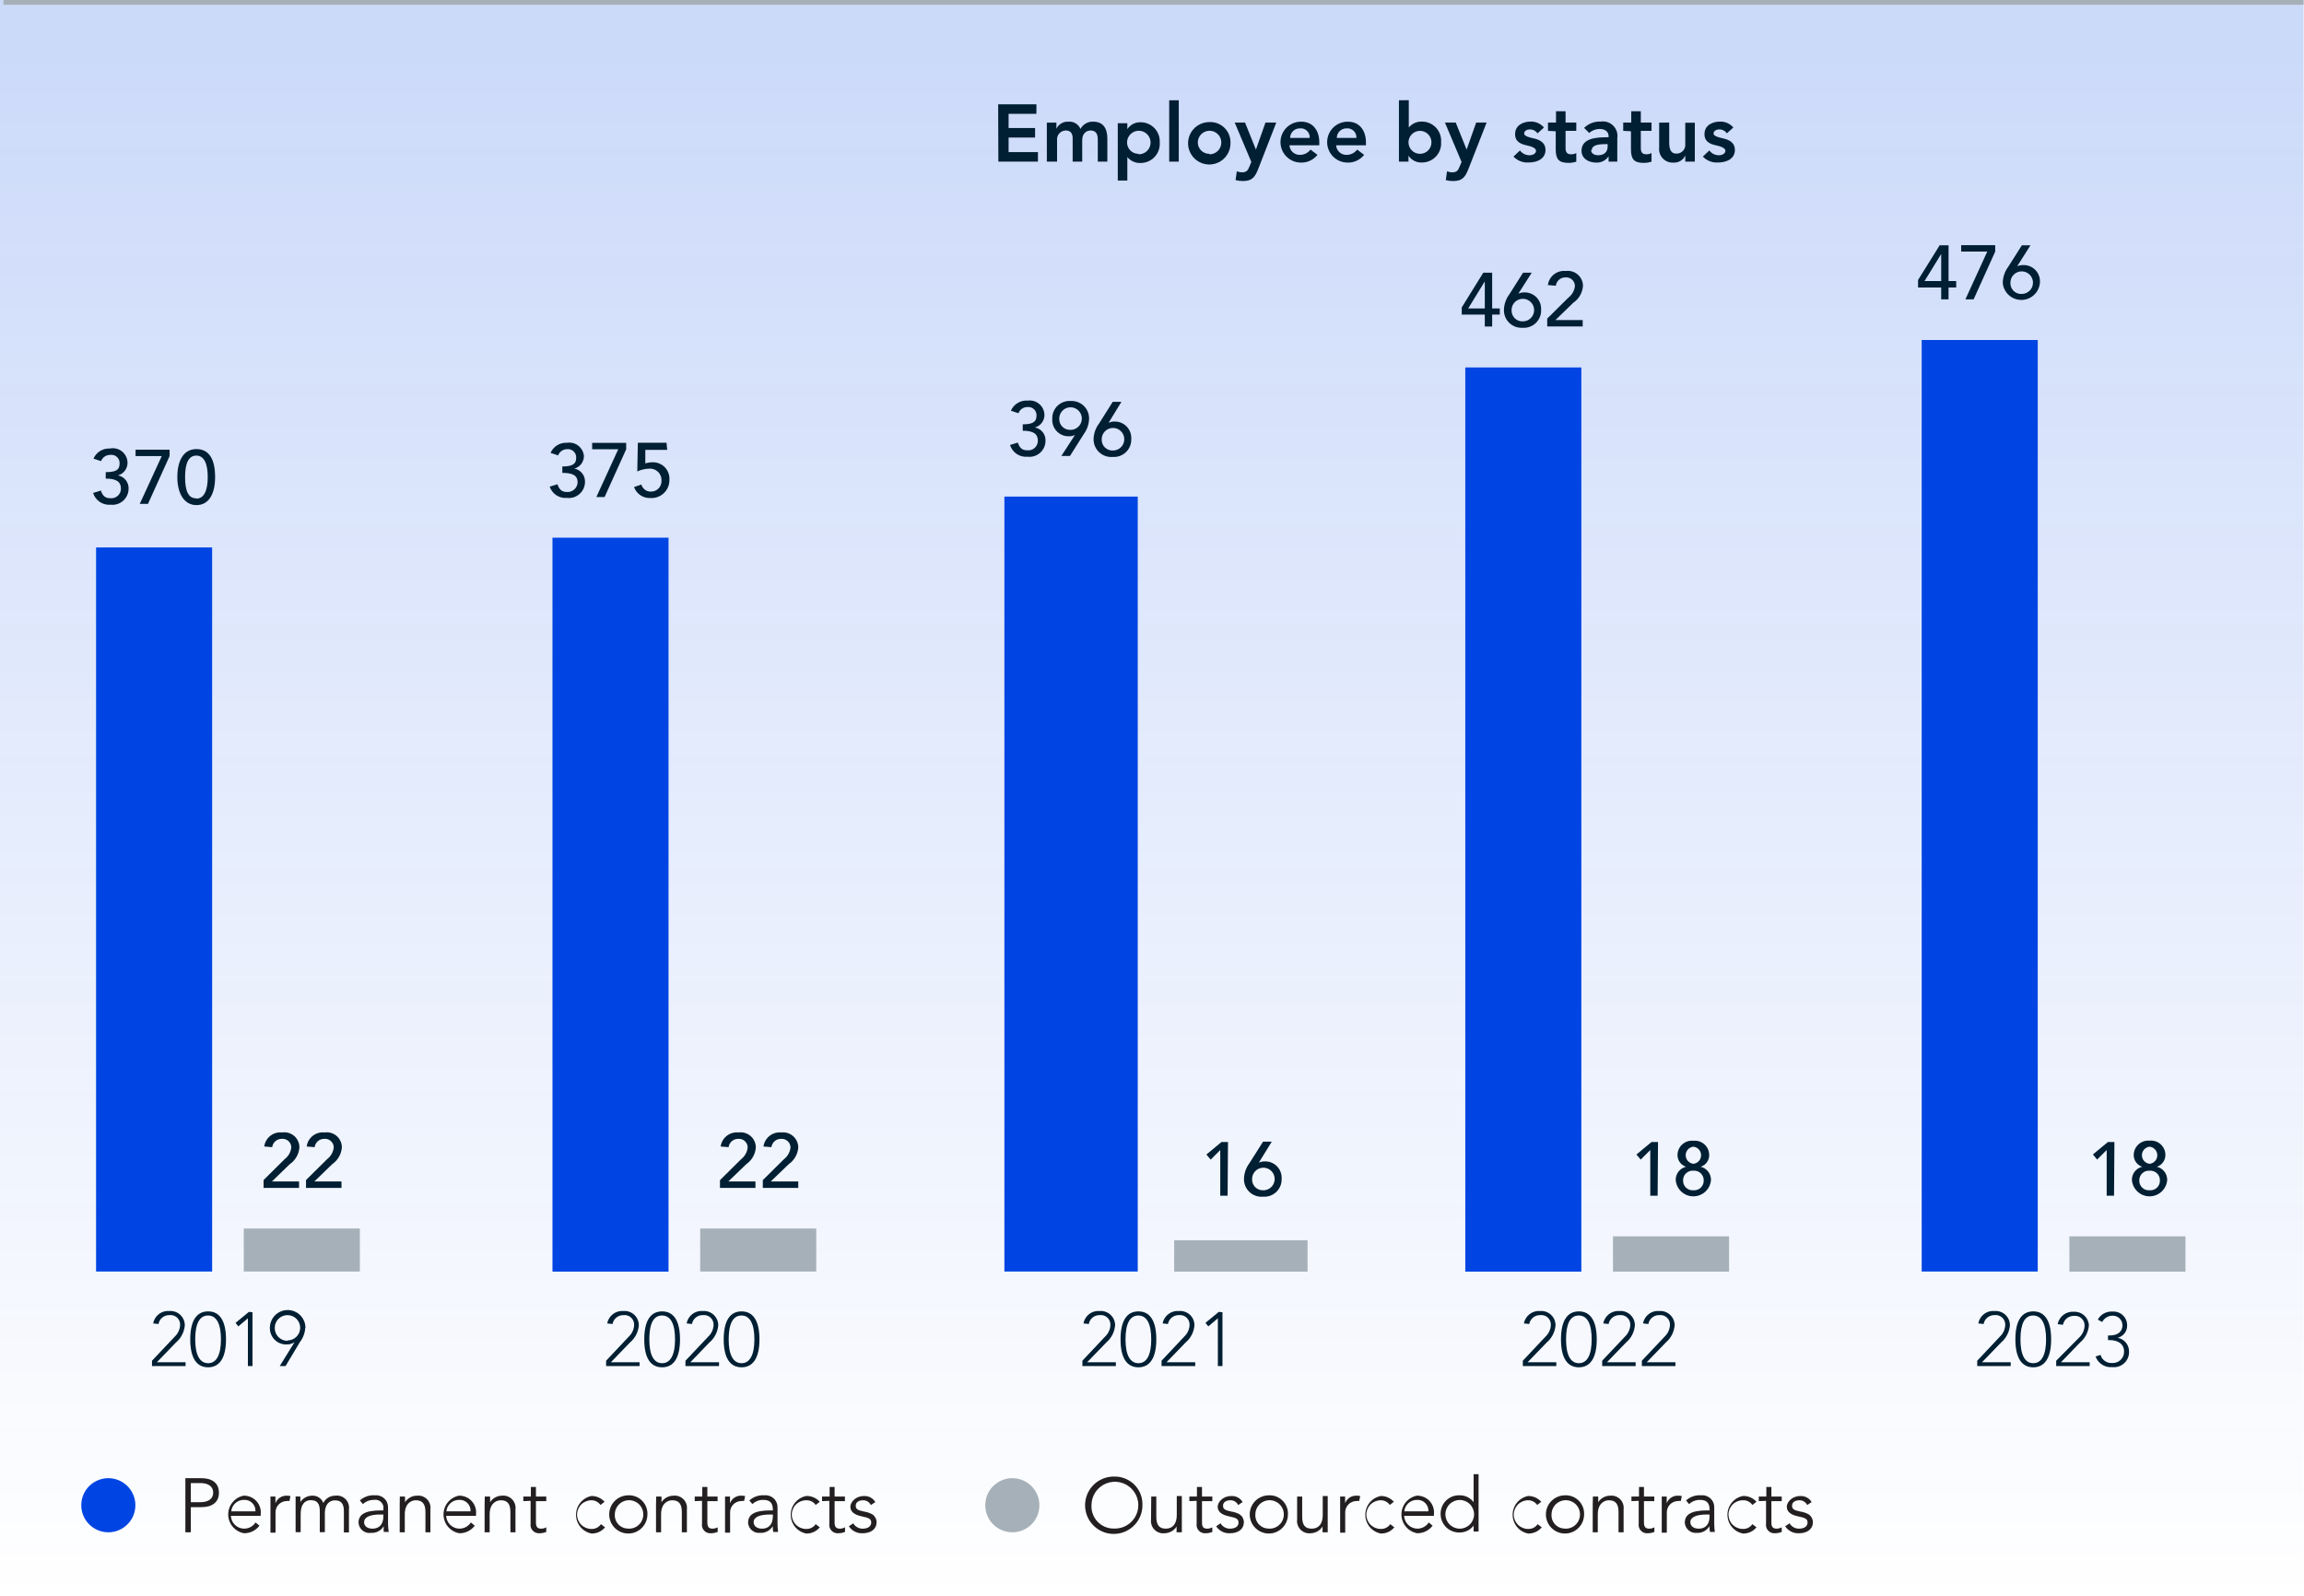 <svg width="241" height="167" viewBox="0 0 241 167" fill="none" xmlns="http://www.w3.org/2000/svg">
<g clip-path="url(#clip0_368_1548)">
<path opacity="0.2" d="M240.96 0H0V166.2H240.96V0Z" fill="url(#paint0_linear_368_1548)"/>
<path d="M19.331 138.64C19.303 138.986 19.207 139.323 19.05 139.632C18.892 139.941 18.674 140.215 18.41 140.44L16.41 142.51H19.41V142.91H15.9V142.35L18.28 139.83C18.61 139.518 18.81 139.093 18.841 138.64C18.851 138.492 18.828 138.344 18.774 138.206C18.72 138.068 18.635 137.944 18.527 137.842C18.419 137.741 18.289 137.665 18.148 137.619C18.007 137.574 17.858 137.561 17.71 137.58C17.442 137.574 17.18 137.664 16.973 137.835C16.765 138.006 16.626 138.245 16.581 138.51L16.02 138.45C16.091 138.059 16.306 137.708 16.623 137.468C16.939 137.227 17.334 137.114 17.73 137.15C17.935 137.137 18.14 137.165 18.333 137.234C18.526 137.302 18.703 137.41 18.853 137.549C19.003 137.689 19.122 137.858 19.205 138.045C19.287 138.233 19.33 138.435 19.331 138.64Z" fill="#001F33"/>
<path d="M23.64 140.12C23.64 142.02 22.991 143.04 21.77 143.04C20.55 143.04 19.9 142.04 19.9 140.12C19.9 138.2 20.541 137.19 21.77 137.19C23 137.19 23.64 138.21 23.64 140.12ZM21.77 142.61C22.651 142.61 23.111 141.72 23.111 140.12C23.111 138.52 22.66 137.62 21.761 137.62C20.86 137.62 20.42 138.5 20.42 140.12C20.42 141.74 20.89 142.61 21.77 142.61Z" fill="#001F33"/>
<path d="M26.41 137.28V142.91H25.93V137.91L24.93 138.76L24.64 138.39L26.04 137.24L26.41 137.28Z" fill="#001F33"/>
<path d="M31.93 138.91C31.898 139.452 31.703 139.971 31.37 140.4L29.87 142.91H29.26L30.81 140.41C30.563 140.577 30.268 140.661 29.97 140.65C29.74 140.655 29.511 140.614 29.298 140.529C29.084 140.443 28.89 140.315 28.727 140.152C28.565 139.99 28.437 139.796 28.351 139.582C28.266 139.369 28.224 139.14 28.23 138.91C28.23 138.416 28.426 137.943 28.775 137.595C29.124 137.246 29.597 137.05 30.09 137.05C30.583 137.05 31.056 137.246 31.405 137.595C31.754 137.943 31.95 138.416 31.95 138.91H31.93ZM30.07 140.23C30.421 140.23 30.758 140.091 31.007 139.844C31.256 139.597 31.397 139.261 31.4 138.91C31.4 138.735 31.366 138.562 31.299 138.401C31.232 138.239 31.134 138.093 31.011 137.969C30.887 137.846 30.74 137.748 30.579 137.681C30.418 137.614 30.245 137.58 30.07 137.58C29.895 137.58 29.722 137.614 29.561 137.681C29.4 137.748 29.253 137.846 29.13 137.969C29.006 138.093 28.908 138.239 28.841 138.401C28.774 138.562 28.74 138.735 28.74 138.91C28.736 139.087 28.767 139.263 28.832 139.428C28.898 139.593 28.995 139.743 29.119 139.87C29.243 139.996 29.391 140.097 29.554 140.166C29.717 140.234 29.893 140.27 30.07 140.27V140.23Z" fill="#001F33"/>
<path d="M66.821 138.64C66.795 138.986 66.701 139.324 66.543 139.633C66.385 139.942 66.166 140.216 65.9 140.44L63.9 142.51H66.9V142.91H63.4V142.35L65.77 139.83C66.103 139.52 66.304 139.093 66.331 138.64C66.341 138.493 66.318 138.345 66.264 138.208C66.21 138.071 66.127 137.947 66.02 137.846C65.913 137.745 65.785 137.668 65.645 137.622C65.505 137.576 65.357 137.562 65.21 137.58C64.941 137.575 64.679 137.666 64.471 137.836C64.262 138.006 64.12 138.245 64.071 138.51L63.511 138.45C63.586 138.059 63.803 137.709 64.121 137.469C64.439 137.229 64.834 137.115 65.231 137.15C65.434 137.136 65.639 137.164 65.832 137.233C66.024 137.302 66.2 137.409 66.349 137.549C66.499 137.689 66.617 137.858 66.698 138.045C66.779 138.233 66.821 138.435 66.821 138.64Z" fill="#001F33"/>
<path d="M71.13 140.12C71.13 142.02 70.49 143.04 69.26 143.04C68.03 143.04 67.39 142.04 67.39 140.12C67.39 138.2 68.03 137.19 69.26 137.19C70.49 137.19 71.13 138.21 71.13 140.12ZM69.26 142.61C70.15 142.61 70.61 141.72 70.61 140.12C70.61 138.52 70.16 137.62 69.25 137.62C68.34 137.62 67.92 138.5 67.92 140.12C67.92 141.74 68.38 142.61 69.26 142.61Z" fill="#001F33"/>
<path d="M75.13 138.64C75.103 138.986 75.007 139.323 74.849 139.632C74.692 139.941 74.474 140.215 74.21 140.44L72.21 142.51H75.21V142.91H71.7V142.35L74.08 139.83C74.413 139.52 74.613 139.094 74.64 138.64C74.65 138.492 74.628 138.344 74.573 138.206C74.519 138.068 74.435 137.944 74.327 137.842C74.219 137.741 74.089 137.665 73.948 137.619C73.807 137.574 73.657 137.561 73.51 137.58C73.242 137.574 72.98 137.664 72.772 137.835C72.565 138.006 72.426 138.245 72.38 138.51L71.82 138.45C71.891 138.059 72.106 137.708 72.423 137.468C72.739 137.227 73.134 137.114 73.53 137.15C73.735 137.137 73.94 137.165 74.133 137.234C74.326 137.302 74.503 137.41 74.653 137.549C74.802 137.689 74.922 137.858 75.004 138.045C75.087 138.233 75.129 138.435 75.13 138.64Z" fill="#001F33"/>
<path d="M79.44 140.12C79.44 142.02 78.79 143.04 77.57 143.04C76.35 143.04 75.7 142.04 75.7 140.12C75.7 138.2 76.34 137.19 77.57 137.19C78.8 137.19 79.44 138.21 79.44 140.12ZM77.57 142.61C78.45 142.61 78.91 141.72 78.91 140.12C78.91 138.52 78.46 137.62 77.56 137.62C76.66 137.62 76.22 138.5 76.22 140.12C76.22 141.74 76.69 142.61 77.57 142.61Z" fill="#001F33"/>
<path d="M116.64 138.64C116.612 138.986 116.517 139.323 116.359 139.632C116.201 139.941 115.984 140.215 115.72 140.44L113.72 142.51H116.72V142.91H113.22V142.35L115.59 139.83C115.922 139.52 116.123 139.094 116.15 138.64C116.16 138.492 116.137 138.344 116.083 138.206C116.029 138.068 115.944 137.944 115.836 137.842C115.728 137.741 115.599 137.664 115.458 137.619C115.316 137.574 115.167 137.561 115.02 137.58C114.751 137.574 114.489 137.664 114.282 137.835C114.074 138.006 113.935 138.245 113.89 138.51L113.33 138.45C113.401 138.057 113.617 137.705 113.936 137.464C114.254 137.223 114.652 137.111 115.05 137.15C115.254 137.136 115.458 137.165 115.651 137.234C115.843 137.302 116.02 137.41 116.169 137.55C116.318 137.689 116.437 137.858 116.518 138.046C116.599 138.234 116.64 138.436 116.64 138.64Z" fill="#001F33"/>
<path d="M120.95 140.12C120.95 142.02 120.3 143.04 119.08 143.04C117.86 143.04 117.21 142.04 117.21 140.12C117.21 138.2 117.85 137.19 119.08 137.19C120.31 137.19 120.95 138.21 120.95 140.12ZM119.08 142.61C119.97 142.61 120.42 141.72 120.42 140.12C120.42 138.52 119.97 137.62 119.07 137.62C118.17 137.62 117.73 138.5 117.73 140.12C117.73 141.74 118.2 142.61 119.08 142.61Z" fill="#001F33"/>
<path d="M124.94 138.64C124.915 138.986 124.82 139.324 124.662 139.633C124.504 139.942 124.286 140.216 124.02 140.44L122.02 142.51H125.02V142.91H121.5V142.35L123.87 139.83C124.203 139.52 124.403 139.093 124.43 138.64C124.44 138.493 124.417 138.345 124.364 138.208C124.31 138.071 124.227 137.947 124.12 137.846C124.013 137.745 123.885 137.668 123.745 137.622C123.605 137.576 123.456 137.562 123.31 137.58C123.04 137.573 122.777 137.663 122.568 137.834C122.359 138.004 122.218 138.244 122.17 138.51L121.61 138.45C121.685 138.059 121.903 137.709 122.22 137.469C122.538 137.229 122.933 137.115 123.33 137.15C123.536 137.133 123.742 137.159 123.937 137.227C124.132 137.294 124.311 137.401 124.462 137.541C124.613 137.681 124.734 137.851 124.816 138.04C124.898 138.229 124.941 138.433 124.94 138.64Z" fill="#001F33"/>
<path d="M127.87 137.28V142.91H127.39V137.91L126.39 138.76L126.09 138.39L127.49 137.24L127.87 137.28Z" fill="#001F33"/>
<path d="M162.71 138.64C162.682 138.986 162.587 139.323 162.429 139.632C162.271 139.941 162.054 140.215 161.79 140.44L159.79 142.51H162.79V142.91H159.29V142.35L161.66 139.83C161.992 139.52 162.193 139.094 162.22 138.64C162.23 138.492 162.207 138.344 162.153 138.206C162.099 138.068 162.015 137.944 161.906 137.842C161.798 137.741 161.669 137.665 161.528 137.619C161.387 137.574 161.237 137.561 161.09 137.58C160.822 137.576 160.561 137.667 160.354 137.838C160.147 138.008 160.007 138.246 159.96 138.51L159.4 138.45C159.473 138.058 159.69 137.708 160.008 137.467C160.326 137.227 160.723 137.114 161.12 137.15C161.324 137.137 161.528 137.165 161.721 137.234C161.913 137.302 162.09 137.41 162.239 137.55C162.388 137.689 162.507 137.858 162.588 138.046C162.669 138.234 162.71 138.436 162.71 138.64Z" fill="#001F33"/>
<path d="M167.02 140.12C167.02 142.02 166.37 143.04 165.15 143.04C163.93 143.04 163.28 142.04 163.28 140.12C163.28 138.2 163.92 137.19 165.15 137.19C166.38 137.19 167.02 138.21 167.02 140.12ZM165.15 142.61C166.04 142.61 166.49 141.72 166.49 140.12C166.49 138.52 166.05 137.62 165.14 137.62C164.23 137.62 163.81 138.5 163.81 140.12C163.81 141.74 164.27 142.61 165.15 142.61Z" fill="#001F33"/>
<path d="M171.01 138.64C170.984 138.986 170.89 139.324 170.732 139.633C170.574 139.942 170.356 140.216 170.09 140.44L168.09 142.51H171.09V142.91H167.59V142.35L169.97 139.83C170.299 139.517 170.499 139.092 170.53 138.64C170.54 138.492 170.517 138.343 170.463 138.205C170.409 138.067 170.324 137.943 170.216 137.841C170.108 137.74 169.979 137.664 169.837 137.619C169.696 137.573 169.547 137.56 169.4 137.58C169.13 137.575 168.868 137.666 168.66 137.836C168.451 138.006 168.309 138.245 168.26 138.51L167.7 138.45C167.775 138.059 167.992 137.709 168.31 137.469C168.628 137.229 169.023 137.115 169.42 137.15C169.624 137.136 169.828 137.164 170.021 137.233C170.213 137.302 170.389 137.409 170.539 137.549C170.688 137.689 170.806 137.858 170.887 138.045C170.969 138.233 171.01 138.435 171.01 138.64Z" fill="#001F33"/>
<path d="M175.17 138.64C175.143 138.986 175.047 139.323 174.889 139.632C174.732 139.941 174.514 140.215 174.25 140.44L172.25 142.51H175.25V142.91H171.74V142.35L174.12 139.83C174.45 139.518 174.649 139.093 174.68 138.64C174.69 138.492 174.667 138.344 174.613 138.206C174.559 138.068 174.475 137.944 174.367 137.842C174.259 137.741 174.129 137.664 173.988 137.619C173.847 137.574 173.697 137.561 173.55 137.58C173.282 137.574 173.02 137.664 172.812 137.835C172.605 138.006 172.466 138.245 172.42 138.51L171.86 138.45C171.931 138.057 172.148 137.705 172.466 137.464C172.785 137.223 173.183 137.111 173.58 137.15C173.784 137.138 173.988 137.167 174.18 137.237C174.372 137.306 174.547 137.413 174.696 137.553C174.845 137.692 174.964 137.861 175.045 138.048C175.127 138.235 175.169 138.436 175.17 138.64Z" fill="#001F33"/>
<path d="M210.24 138.64C210.213 138.986 210.117 139.323 209.959 139.632C209.802 139.941 209.584 140.215 209.32 140.44L207.32 142.51H210.32V142.91H206.82V142.35L209.19 139.83C209.523 139.52 209.723 139.094 209.75 138.64C209.76 138.492 209.738 138.344 209.683 138.206C209.629 138.068 209.545 137.944 209.437 137.842C209.329 137.741 209.199 137.664 209.058 137.619C208.917 137.574 208.767 137.561 208.62 137.58C208.352 137.574 208.09 137.664 207.882 137.835C207.675 138.006 207.536 138.245 207.49 138.51L206.93 138.45C207.001 138.057 207.217 137.705 207.536 137.464C207.855 137.223 208.253 137.111 208.65 137.15C208.854 137.136 209.059 137.165 209.251 137.234C209.444 137.302 209.62 137.41 209.769 137.55C209.918 137.689 210.037 137.858 210.118 138.046C210.199 138.234 210.241 138.436 210.24 138.64Z" fill="#001F33"/>
<path d="M214.551 140.12C214.551 142.02 213.9 143.04 212.68 143.04C211.46 143.04 210.811 142.04 210.811 140.12C210.811 138.2 211.45 137.19 212.68 137.19C213.91 137.19 214.551 138.21 214.551 140.12ZM212.68 142.61C213.57 142.61 214.021 141.72 214.021 140.12C214.021 138.52 213.57 137.62 212.67 137.62C211.77 137.62 211.341 138.5 211.341 140.12C211.341 141.74 211.8 142.61 212.68 142.61Z" fill="#001F33"/>
<path d="M218.5 138.64C218.475 138.986 218.38 139.324 218.222 139.633C218.064 139.942 217.846 140.216 217.58 140.44L215.58 142.51H218.58V142.91H215.08V142.35L217.5 139.91C217.826 139.596 218.023 139.171 218.05 138.72C218.06 138.573 218.037 138.425 217.984 138.288C217.93 138.151 217.847 138.027 217.74 137.926C217.633 137.825 217.504 137.748 217.365 137.702C217.225 137.656 217.076 137.642 216.93 137.66C216.661 137.655 216.399 137.746 216.19 137.916C215.981 138.086 215.84 138.325 215.79 138.59L215.23 138.53C215.305 138.139 215.523 137.789 215.84 137.549C216.158 137.309 216.553 137.195 216.95 137.23C217.342 137.213 217.724 137.352 218.015 137.616C218.305 137.88 218.479 138.248 218.5 138.64Z" fill="#001F33"/>
<path d="M222.5 138.64C222.513 138.941 222.419 139.237 222.237 139.476C222.054 139.715 221.794 139.883 221.5 139.95C221.84 140.01 222.147 140.188 222.367 140.454C222.587 140.72 222.705 141.055 222.7 141.4C222.707 141.626 222.666 141.851 222.579 142.06C222.491 142.268 222.36 142.455 222.194 142.609C222.028 142.763 221.832 142.879 221.617 142.95C221.402 143.021 221.175 143.045 220.95 143.02C220.577 143.056 220.202 142.966 219.885 142.765C219.568 142.564 219.327 142.263 219.2 141.91L219.72 141.74C219.791 141.997 219.948 142.222 220.165 142.376C220.381 142.531 220.644 142.607 220.91 142.59C221.077 142.603 221.244 142.581 221.402 142.524C221.559 142.467 221.702 142.378 221.823 142.261C221.943 142.145 222.036 142.005 222.098 141.849C222.16 141.694 222.188 141.527 222.18 141.36C222.18 140.65 221.61 140.19 220.62 140.19H220.5V139.71H220.67C221.55 139.71 222.01 139.29 222.01 138.64C222.01 138.505 221.983 138.37 221.93 138.246C221.876 138.121 221.798 138.008 221.7 137.915C221.602 137.821 221.486 137.749 221.358 137.702C221.231 137.654 221.096 137.634 220.96 137.64C220.739 137.642 220.521 137.704 220.333 137.82C220.144 137.937 219.991 138.103 219.89 138.3L219.43 138.05C219.578 137.779 219.801 137.555 220.073 137.407C220.344 137.258 220.652 137.19 220.96 137.21C221.157 137.195 221.355 137.221 221.541 137.286C221.728 137.351 221.899 137.454 222.043 137.588C222.188 137.722 222.303 137.885 222.382 138.066C222.46 138.248 222.501 138.443 222.5 138.64Z" fill="#001F33"/>
<path d="M104.41 10.91H108.41V11.91H105.5V13.39H108.27V14.39H105.5V15.91H108.57V16.91H104.43L104.41 10.91Z" fill="#001F33"/>
<path d="M109.5 16.91V12.83H110.5V13.47C110.611 13.236 110.789 13.041 111.012 12.909C111.235 12.777 111.492 12.715 111.75 12.73C112.015 12.705 112.281 12.765 112.51 12.902C112.738 13.039 112.917 13.245 113.02 13.49C113.147 13.248 113.34 13.047 113.578 12.913C113.816 12.778 114.087 12.714 114.36 12.73C115.36 12.73 115.83 13.39 115.83 14.51V16.91H114.83V14.58C114.83 13.97 114.59 13.65 114.08 13.65C113.57 13.65 113.2 14.04 113.2 14.65V16.91H112.2V14.46C112.2 14.05 112.04 13.65 111.51 13.65C111.38 13.647 111.252 13.671 111.132 13.721C111.013 13.771 110.905 13.845 110.816 13.94C110.727 14.034 110.66 14.146 110.617 14.269C110.575 14.391 110.559 14.521 110.57 14.65V16.91H109.5Z" fill="#001F33"/>
<path d="M121.31 14.91C121.329 15.184 121.292 15.459 121.2 15.718C121.108 15.977 120.964 16.215 120.776 16.416C120.588 16.616 120.361 16.776 120.109 16.886C119.857 16.995 119.585 17.051 119.31 17.05C119.046 17.063 118.782 17.014 118.541 16.907C118.299 16.799 118.086 16.636 117.92 16.43V18.89H116.92V12.89H117.92V13.51C118.072 13.277 118.282 13.088 118.529 12.962C118.776 12.836 119.053 12.776 119.33 12.79C119.601 12.792 119.869 12.85 120.118 12.959C120.366 13.068 120.59 13.226 120.775 13.425C120.96 13.623 121.103 13.857 121.195 14.112C121.287 14.368 121.326 14.639 121.31 14.91ZM119.09 16.14C119.335 16.146 119.575 16.079 119.781 15.947C119.987 15.816 120.15 15.626 120.248 15.402C120.345 15.178 120.374 14.93 120.33 14.689C120.286 14.448 120.171 14.226 120 14.051C119.83 13.876 119.61 13.756 119.371 13.706C119.132 13.656 118.883 13.679 118.656 13.771C118.43 13.863 118.236 14.021 118.1 14.224C117.963 14.427 117.89 14.665 117.89 14.91C117.89 15.067 117.921 15.222 117.982 15.366C118.042 15.511 118.131 15.642 118.243 15.752C118.354 15.861 118.487 15.948 118.632 16.006C118.778 16.064 118.933 16.093 119.09 16.09V16.14Z" fill="#001F33"/>
<path d="M123.3 16.91H122.3V10.49H123.3V16.91Z" fill="#001F33"/>
<path d="M128.71 14.911C128.726 15.353 128.61 15.789 128.376 16.165C128.142 16.54 127.801 16.837 127.397 17.018C126.993 17.198 126.544 17.253 126.108 17.177C125.672 17.101 125.269 16.896 124.951 16.589C124.632 16.282 124.413 15.886 124.32 15.454C124.228 15.021 124.267 14.571 124.432 14.16C124.598 13.75 124.882 13.399 125.249 13.151C125.615 12.903 126.048 12.771 126.49 12.771C126.779 12.755 127.068 12.8 127.338 12.901C127.609 13.002 127.857 13.158 128.065 13.358C128.273 13.559 128.438 13.8 128.549 14.068C128.66 14.334 128.715 14.621 128.71 14.911ZM126.49 16.14C126.735 16.146 126.975 16.079 127.181 15.948C127.388 15.816 127.55 15.627 127.648 15.402C127.745 15.178 127.774 14.93 127.73 14.689C127.686 14.449 127.571 14.227 127.4 14.052C127.23 13.877 127.011 13.757 126.771 13.707C126.532 13.657 126.283 13.679 126.056 13.771C125.83 13.864 125.636 14.021 125.5 14.224C125.363 14.427 125.29 14.666 125.29 14.911C125.291 15.068 125.324 15.223 125.385 15.367C125.447 15.512 125.537 15.643 125.649 15.753C125.762 15.862 125.895 15.949 126.041 16.007C126.187 16.065 126.343 16.093 126.5 16.09L126.49 16.14Z" fill="#001F33"/>
<path d="M130.23 12.82L131.371 15.65L132.371 12.82H133.5L131.64 17.6C131.31 18.44 131.041 18.94 130.021 18.94C129.757 18.942 129.495 18.909 129.24 18.84L129.371 17.92C129.533 17.986 129.705 18.024 129.88 18.03C130.42 18.03 130.52 17.83 130.71 17.38L130.89 16.94L129.15 12.82H130.23Z" fill="#001F33"/>
<path d="M138 14.91V15.2H134.879C134.895 15.477 135.019 15.738 135.225 15.925C135.431 16.112 135.702 16.21 135.979 16.2C136.193 16.2 136.404 16.15 136.595 16.055C136.786 15.96 136.952 15.821 137.08 15.65L137.81 16.2C137.604 16.459 137.34 16.668 137.04 16.808C136.74 16.949 136.411 17.018 136.08 17.009C135.799 17.009 135.52 16.954 135.26 16.847C135.001 16.739 134.765 16.581 134.566 16.383C134.368 16.184 134.21 15.948 134.102 15.688C133.995 15.429 133.939 15.151 133.939 14.87C133.939 14.589 133.995 14.31 134.102 14.051C134.21 13.791 134.368 13.555 134.566 13.356C134.765 13.158 135.001 13 135.26 12.893C135.52 12.785 135.799 12.73 136.08 12.73C137.38 12.72 138 13.7 138 14.91ZM137 14.43C137.009 14.291 136.988 14.153 136.938 14.024C136.888 13.894 136.811 13.778 136.71 13.682C136.61 13.587 136.49 13.514 136.358 13.471C136.227 13.427 136.087 13.413 135.949 13.43C135.684 13.43 135.43 13.535 135.242 13.722C135.055 13.91 134.949 14.164 134.949 14.43H137Z" fill="#001F33"/>
<path d="M142.88 14.91V15.2H139.76C139.776 15.477 139.9 15.738 140.105 15.925C140.311 16.112 140.582 16.21 140.86 16.2C141.074 16.2 141.284 16.15 141.475 16.055C141.666 15.96 141.832 15.821 141.96 15.65L142.69 16.2C142.484 16.459 142.221 16.668 141.921 16.808C141.62 16.949 141.292 17.018 140.96 17.009C140.679 17.009 140.401 16.954 140.141 16.847C139.882 16.739 139.646 16.581 139.447 16.383C139.248 16.184 139.091 15.948 138.983 15.688C138.876 15.429 138.82 15.151 138.82 14.87C138.82 14.589 138.876 14.31 138.983 14.051C139.091 13.791 139.248 13.555 139.447 13.356C139.646 13.158 139.882 13 140.141 12.893C140.401 12.785 140.679 12.73 140.96 12.73C142.25 12.72 142.88 13.7 142.88 14.91ZM141.88 14.43C141.89 14.291 141.869 14.153 141.819 14.024C141.769 13.894 141.691 13.778 141.591 13.682C141.49 13.587 141.37 13.514 141.239 13.471C141.107 13.427 140.968 13.413 140.83 13.43C140.565 13.43 140.311 13.535 140.123 13.722C139.936 13.91 139.83 14.164 139.83 14.43H141.88Z" fill="#001F33"/>
<path d="M147.36 10.48V13.341C147.527 13.138 147.738 12.976 147.977 12.868C148.217 12.761 148.478 12.71 148.74 12.72C149.015 12.72 149.287 12.776 149.539 12.885C149.791 12.994 150.018 13.154 150.206 13.355C150.394 13.556 150.538 13.793 150.63 14.052C150.722 14.311 150.759 14.586 150.74 14.861C150.759 15.135 150.722 15.41 150.63 15.669C150.538 15.928 150.394 16.165 150.206 16.366C150.018 16.567 149.791 16.727 149.539 16.836C149.287 16.945 149.015 17.001 148.74 17C148.463 17.015 148.188 16.957 147.941 16.833C147.693 16.708 147.483 16.521 147.33 16.291V16.91H146.33V10.491L147.36 10.48ZM148.53 16.09C148.691 16.092 148.85 16.061 148.998 15.999C149.146 15.938 149.28 15.846 149.392 15.732C149.504 15.617 149.592 15.48 149.65 15.331C149.708 15.181 149.735 15.021 149.73 14.861C149.724 14.624 149.649 14.396 149.513 14.202C149.378 14.009 149.188 13.86 148.969 13.773C148.749 13.687 148.509 13.668 148.278 13.717C148.047 13.767 147.836 13.883 147.671 14.053C147.507 14.221 147.395 14.435 147.351 14.667C147.307 14.899 147.333 15.139 147.425 15.356C147.516 15.574 147.67 15.76 147.866 15.89C148.063 16.021 148.294 16.09 148.53 16.09Z" fill="#001F33"/>
<path d="M152.27 12.82L153.41 15.65L154.41 12.82H155.5L153.63 17.6C153.3 18.44 153.03 18.94 152.01 18.94C151.746 18.942 151.484 18.909 151.23 18.84L151.36 17.92C151.522 17.986 151.695 18.024 151.87 18.03C152.41 18.03 152.51 17.83 152.7 17.38L152.88 16.94L151.14 12.82H152.27Z" fill="#001F33"/>
<path d="M161.5 13.34L160.821 13.95C160.733 13.819 160.614 13.713 160.474 13.641C160.334 13.569 160.178 13.535 160.021 13.54C159.691 13.54 159.43 13.71 159.43 13.97C159.43 14.23 159.89 14.36 160.43 14.48C160.97 14.6 161.66 14.86 161.66 15.7C161.66 16.54 160.9 17 159.89 17C159.598 17.019 159.305 16.974 159.031 16.866C158.758 16.759 158.512 16.593 158.311 16.38L158.99 15.74C159.105 15.897 159.256 16.025 159.43 16.112C159.604 16.199 159.796 16.243 159.99 16.24C160.36 16.24 160.67 16.05 160.67 15.77C160.67 15.49 160.18 15.31 159.67 15.2C159.16 15.09 158.48 14.87 158.48 14.04C158.48 13.04 159.411 12.72 160.111 12.72C160.374 12.713 160.635 12.765 160.876 12.872C161.117 12.98 161.33 13.14 161.5 13.34Z" fill="#001F33"/>
<path d="M161.92 13.69V12.82H162.76V11.64H163.76V12.82H164.88V13.69H163.76V15.5C163.76 15.93 163.93 16.14 164.32 16.14C164.515 16.152 164.71 16.107 164.88 16.01V16.91C164.619 16.999 164.346 17.043 164.07 17.04C163.07 17.04 162.73 16.67 162.73 15.64V13.73L161.92 13.69Z" fill="#001F33"/>
<path d="M165.43 15.78C165.43 14.84 166.19 14.36 167.94 14.36H168.26V14.24C168.26 13.77 167.88 13.49 167.32 13.49C166.917 13.492 166.529 13.641 166.23 13.91L165.7 13.38C165.927 13.156 166.198 12.982 166.495 12.868C166.793 12.755 167.111 12.704 167.43 12.72C167.667 12.682 167.909 12.701 168.138 12.775C168.366 12.85 168.574 12.977 168.743 13.146C168.913 13.316 169.04 13.524 169.115 13.752C169.189 13.98 169.207 14.223 169.17 14.46V16.91H168.26V16.35C168.118 16.565 167.923 16.739 167.693 16.855C167.463 16.971 167.207 17.024 166.95 17.01C166.08 17 165.43 16.53 165.43 15.78ZM166.43 15.7C166.43 16.05 166.77 16.24 167.16 16.24C167.85 16.24 168.16 15.85 168.16 15.33V15.08H167.86C167 15.08 166.5 15.27 166.5 15.7H166.43Z" fill="#001F33"/>
<path d="M169.79 13.69V12.82H170.63V11.64H171.63V12.82H172.75V13.69H171.63V15.5C171.63 15.93 171.8 16.14 172.19 16.14C172.385 16.152 172.58 16.107 172.75 16.01V16.91C172.489 16.999 172.215 17.043 171.94 17.04C170.94 17.04 170.6 16.67 170.6 15.64V13.73L169.79 13.69Z" fill="#001F33"/>
<path d="M174.6 12.82V14.91C174.6 15.73 174.85 16.07 175.34 16.07C175.47 16.075 175.6 16.052 175.72 16.003C175.84 15.954 175.949 15.879 176.038 15.784C176.127 15.69 176.195 15.577 176.236 15.454C176.278 15.331 176.293 15.2 176.28 15.07V12.84H177.28V16.91H176.28V16.26C176.175 16.5 175.999 16.7 175.775 16.834C175.551 16.969 175.291 17.03 175.03 17.01C174.825 17.022 174.62 16.988 174.429 16.912C174.238 16.836 174.066 16.719 173.925 16.57C173.784 16.42 173.677 16.242 173.613 16.047C173.548 15.851 173.527 15.645 173.55 15.44V12.83L174.6 12.82Z" fill="#001F33"/>
<path d="M181.31 13.34L180.63 13.95C180.543 13.819 180.424 13.713 180.283 13.641C180.143 13.569 179.987 13.535 179.83 13.54C179.5 13.54 179.24 13.71 179.24 13.97C179.24 14.23 179.7 14.36 180.24 14.48C180.78 14.6 181.47 14.86 181.47 15.7C181.47 16.54 180.71 17 179.7 17C179.407 17.019 179.114 16.974 178.841 16.866C178.568 16.759 178.322 16.593 178.12 16.38L178.8 15.74C178.915 15.897 179.065 16.025 179.239 16.112C179.413 16.199 179.606 16.243 179.8 16.24C180.17 16.24 180.48 16.05 180.48 15.77C180.48 15.49 179.99 15.31 179.48 15.2C178.97 15.09 178.29 14.87 178.29 14.04C178.29 13.04 179.22 12.72 179.92 12.72C180.183 12.713 180.445 12.765 180.686 12.872C180.926 12.98 181.14 13.14 181.31 13.34Z" fill="#001F33"/>
<path d="M0.36 0.25H240.96" stroke="#A6B0B8" stroke-width="0.5" stroke-miterlimit="10"/>
<path d="M13.34 48.44C13.336 48.734 13.236 49.019 13.055 49.252C12.875 49.484 12.624 49.652 12.34 49.73C12.668 49.793 12.961 49.972 13.165 50.236C13.369 50.499 13.471 50.828 13.45 51.16C13.445 51.395 13.391 51.626 13.291 51.838C13.191 52.051 13.048 52.24 12.872 52.395C12.695 52.549 12.488 52.664 12.264 52.734C12.04 52.804 11.803 52.827 11.57 52.8C11.171 52.836 10.77 52.734 10.437 52.51C10.104 52.286 9.858 51.954 9.74 51.57L10.55 51.32C10.76 51.93 11.05 52.12 11.55 52.12C11.69 52.134 11.831 52.119 11.964 52.075C12.097 52.031 12.219 51.959 12.323 51.865C12.427 51.771 12.509 51.656 12.566 51.527C12.622 51.399 12.651 51.26 12.65 51.12C12.65 50.43 12.22 50.07 11.06 50.07V49.39C12.06 49.39 12.51 49.2 12.51 48.51C12.521 48.38 12.502 48.248 12.455 48.126C12.407 48.004 12.332 47.894 12.236 47.805C12.139 47.717 12.023 47.651 11.898 47.614C11.772 47.577 11.639 47.568 11.51 47.59C11.306 47.59 11.106 47.651 10.938 47.768C10.77 47.884 10.642 48.049 10.57 48.24L9.78 47.98C9.923 47.65 10.163 47.371 10.469 47.182C10.774 46.992 11.131 46.901 11.49 46.92C11.715 46.874 11.947 46.879 12.17 46.934C12.393 46.989 12.601 47.093 12.778 47.239C12.955 47.384 13.098 47.568 13.195 47.776C13.292 47.984 13.342 48.211 13.34 48.44Z" fill="#001F33"/>
<path d="M17.74 47.71L15.48 52.71H14.62L16.92 47.71H14.18V47.04H17.74V47.71Z" fill="#001F33"/>
<path d="M22.5 49.91C22.5 51.711 21.82 52.84 20.55 52.84C19.28 52.84 18.55 51.651 18.55 49.91C18.55 48.17 19.21 46.98 20.55 46.98C21.89 46.98 22.5 48.071 22.5 49.91ZM20.55 52.16C21.31 52.16 21.73 51.37 21.73 49.91C21.73 48.45 21.32 47.66 20.54 47.66C19.76 47.66 19.36 48.391 19.36 49.91C19.36 51.431 19.74 52.13 20.5 52.13L20.55 52.16Z" fill="#001F33"/>
<path d="M31.32 120.03C31.295 120.378 31.192 120.716 31.019 121.019C30.846 121.322 30.607 121.582 30.32 121.78L28.44 123.6H31.28V124.27H27.57V123.45L29.78 121.26C29.971 121.113 30.131 120.93 30.25 120.72C30.368 120.511 30.443 120.279 30.47 120.04C30.469 119.913 30.442 119.788 30.39 119.673C30.338 119.557 30.263 119.454 30.169 119.369C30.075 119.284 29.964 119.22 29.844 119.181C29.723 119.141 29.596 119.127 29.47 119.14C29.226 119.138 28.99 119.225 28.805 119.385C28.621 119.546 28.502 119.768 28.47 120.01L27.64 119.94C27.698 119.499 27.926 119.098 28.275 118.823C28.625 118.549 29.068 118.422 29.51 118.47C29.735 118.437 29.963 118.453 30.181 118.516C30.399 118.579 30.6 118.688 30.772 118.836C30.943 118.984 31.081 119.168 31.176 119.373C31.271 119.579 31.32 119.803 31.32 120.03Z" fill="#001F33"/>
<path d="M35.76 120.03C35.735 120.378 35.632 120.716 35.459 121.019C35.286 121.322 35.047 121.582 34.76 121.78L32.88 123.6H35.72V124.27H32.01V123.45L34.22 121.26C34.411 121.113 34.571 120.93 34.689 120.72C34.808 120.511 34.883 120.279 34.91 120.04C34.909 119.913 34.882 119.788 34.83 119.673C34.778 119.557 34.703 119.454 34.609 119.369C34.514 119.284 34.404 119.22 34.283 119.181C34.163 119.141 34.036 119.127 33.91 119.14C33.666 119.138 33.429 119.225 33.245 119.385C33.061 119.546 32.941 119.768 32.91 120.01L32.08 119.94C32.137 119.499 32.365 119.098 32.715 118.823C33.064 118.549 33.508 118.422 33.95 118.47C34.174 118.437 34.403 118.453 34.62 118.516C34.838 118.579 35.039 118.688 35.211 118.836C35.383 118.984 35.521 119.168 35.615 119.373C35.71 119.579 35.759 119.803 35.76 120.03Z" fill="#001F33"/>
<path d="M22.19 57.27H10.05V133.02H22.19V57.27Z" fill="#0045E3"/>
<path d="M37.64 128.52H25.5V133.02H37.64V128.52Z" fill="#A6B0B8"/>
<path d="M61.08 47.73C61.075 48.025 60.975 48.309 60.795 48.542C60.615 48.775 60.364 48.942 60.08 49.02C60.407 49.083 60.7 49.263 60.905 49.526C61.109 49.789 61.211 50.118 61.19 50.45C61.184 50.685 61.13 50.916 61.031 51.128C60.931 51.341 60.788 51.53 60.611 51.684C60.434 51.839 60.227 51.955 60.003 52.025C59.779 52.094 59.543 52.117 59.31 52.09C58.919 52.126 58.528 52.029 58.2 51.815C57.871 51.601 57.625 51.282 57.5 50.91L58.31 50.66C58.52 51.27 58.81 51.47 59.31 51.47C59.449 51.478 59.588 51.459 59.719 51.413C59.85 51.367 59.971 51.295 60.074 51.202C60.177 51.109 60.261 50.996 60.32 50.871C60.38 50.745 60.413 50.609 60.42 50.47C60.42 49.78 59.98 49.47 58.82 49.47V48.8C59.77 48.8 60.27 48.6 60.27 47.91C60.28 47.784 60.261 47.658 60.217 47.54C60.172 47.422 60.101 47.315 60.011 47.227C59.92 47.14 59.811 47.073 59.692 47.032C59.572 46.991 59.446 46.977 59.32 46.99C59.116 46.99 58.916 47.052 58.748 47.168C58.58 47.284 58.451 47.449 58.38 47.64L57.59 47.38C57.733 47.05 57.973 46.771 58.279 46.582C58.584 46.392 58.941 46.301 59.3 46.32C59.511 46.286 59.727 46.297 59.933 46.351C60.14 46.405 60.333 46.501 60.5 46.634C60.668 46.766 60.806 46.932 60.906 47.121C61.005 47.31 61.065 47.517 61.08 47.73Z" fill="#001F33"/>
<path d="M65.499 47L63.239 52H62.379L64.669 47H61.94V46.33H65.499V47Z" fill="#001F33"/>
<path d="M69.79 47.06H67.5V48.48C67.746 48.401 68.002 48.36 68.26 48.36C68.503 48.354 68.744 48.398 68.968 48.492C69.191 48.585 69.393 48.724 69.559 48.901C69.725 49.078 69.853 49.287 69.932 49.516C70.011 49.745 70.041 49.989 70.02 50.23C70.021 50.487 69.969 50.742 69.867 50.977C69.764 51.213 69.615 51.425 69.427 51.601C69.24 51.776 69.018 51.911 68.776 51.997C68.534 52.083 68.276 52.118 68.02 52.1C67.651 52.115 67.287 52.012 66.981 51.805C66.675 51.598 66.444 51.298 66.32 50.95L67.09 50.69C67.149 50.908 67.28 51.1 67.461 51.235C67.643 51.369 67.865 51.438 68.09 51.43C68.24 51.432 68.389 51.403 68.527 51.344C68.666 51.286 68.79 51.199 68.893 51.09C68.997 50.982 69.076 50.852 69.127 50.711C69.178 50.57 69.2 50.42 69.19 50.27C69.198 50.095 69.167 49.92 69.099 49.758C69.032 49.596 68.93 49.451 68.8 49.333C68.67 49.215 68.516 49.126 68.349 49.074C68.181 49.022 68.004 49.007 67.83 49.03C67.425 49.051 67.028 49.15 66.66 49.32L66.72 46.32H69.72L69.79 47.06Z" fill="#001F33"/>
<path d="M79.061 120.04C79.035 120.388 78.932 120.726 78.758 121.029C78.585 121.331 78.347 121.592 78.061 121.79L76.18 123.6H79.02V124.27H75.311V123.46L77.52 121.27C77.712 121.122 77.872 120.937 77.99 120.725C78.109 120.514 78.184 120.281 78.21 120.04C78.208 119.914 78.18 119.79 78.128 119.675C78.075 119.56 78 119.457 77.906 119.373C77.812 119.289 77.702 119.224 77.582 119.184C77.463 119.144 77.336 119.129 77.21 119.14C76.966 119.138 76.73 119.226 76.546 119.386C76.361 119.546 76.242 119.768 76.21 120.01L75.38 119.94C75.44 119.501 75.669 119.101 76.018 118.827C76.367 118.553 76.809 118.425 77.251 118.47C77.475 118.439 77.704 118.456 77.922 118.52C78.139 118.585 78.341 118.695 78.513 118.844C78.684 118.993 78.822 119.176 78.916 119.383C79.011 119.589 79.06 119.813 79.061 120.04Z" fill="#001F33"/>
<path d="M83.5 120.04C83.474 120.388 83.371 120.726 83.198 121.028C83.025 121.331 82.787 121.591 82.5 121.79L80.62 123.6H83.5V124.27H79.79V123.46L82 121.27C82.192 121.122 82.351 120.936 82.47 120.725C82.588 120.514 82.663 120.281 82.69 120.04C82.688 119.914 82.659 119.79 82.607 119.675C82.555 119.56 82.479 119.457 82.385 119.373C82.292 119.288 82.182 119.224 82.062 119.184C81.942 119.144 81.816 119.129 81.69 119.14C81.446 119.138 81.209 119.225 81.025 119.386C80.841 119.546 80.722 119.768 80.69 120.01L79.86 119.94C79.92 119.5 80.149 119.101 80.498 118.827C80.847 118.552 81.288 118.425 81.73 118.47C81.952 118.445 82.176 118.467 82.389 118.534C82.602 118.601 82.798 118.712 82.965 118.86C83.132 119.009 83.266 119.19 83.358 119.393C83.45 119.597 83.499 119.817 83.5 120.04Z" fill="#001F33"/>
<path d="M69.93 56.25H57.79V133.03H69.93V56.25Z" fill="#0045E3"/>
<path d="M85.38 128.52H73.24V133.02H85.38V128.52Z" fill="#A6B0B8"/>
<path d="M109.25 43.43C109.246 43.724 109.146 44.009 108.966 44.242C108.785 44.474 108.534 44.642 108.25 44.72C108.578 44.778 108.872 44.956 109.077 45.218C109.282 45.48 109.383 45.808 109.361 46.14C109.357 46.375 109.303 46.607 109.204 46.82C109.105 47.033 108.962 47.223 108.785 47.378C108.608 47.532 108.4 47.648 108.176 47.717C107.951 47.787 107.714 47.808 107.48 47.78C107.08 47.818 106.679 47.716 106.346 47.492C106.012 47.267 105.766 46.935 105.65 46.55L106.46 46.3C106.67 46.91 106.96 47.11 107.46 47.11C107.6 47.124 107.741 47.108 107.874 47.065C108.007 47.021 108.129 46.949 108.233 46.855C108.337 46.761 108.42 46.645 108.476 46.517C108.532 46.389 108.561 46.25 108.561 46.11C108.561 45.42 108.13 45.06 106.98 45.06V44.39C107.93 44.39 108.42 44.19 108.42 43.5C108.43 43.374 108.412 43.248 108.367 43.13C108.322 43.012 108.252 42.905 108.161 42.817C108.07 42.729 107.962 42.663 107.842 42.622C107.723 42.581 107.596 42.566 107.47 42.58C107.266 42.579 107.066 42.641 106.898 42.757C106.73 42.874 106.602 43.038 106.531 43.23L105.74 42.97C105.886 42.631 106.134 42.347 106.45 42.156C106.765 41.966 107.133 41.88 107.5 41.91C107.718 41.88 107.939 41.897 108.15 41.959C108.36 42.022 108.555 42.129 108.72 42.273C108.886 42.417 109.019 42.594 109.111 42.794C109.202 42.994 109.25 43.21 109.25 43.43Z" fill="#001F33"/>
<path d="M113.919 43.77C113.91 44.365 113.714 44.942 113.36 45.42L111.919 47.7H111.019L112.439 45.51C112.246 45.601 112.033 45.645 111.82 45.64C111.584 45.647 111.35 45.606 111.132 45.518C110.914 45.43 110.716 45.297 110.551 45.129C110.387 44.961 110.259 44.76 110.176 44.54C110.093 44.32 110.057 44.085 110.07 43.85C110.054 43.593 110.094 43.336 110.187 43.096C110.28 42.856 110.423 42.639 110.607 42.458C110.791 42.278 111.011 42.14 111.253 42.052C111.495 41.964 111.753 41.93 112.009 41.95C112.256 41.938 112.502 41.976 112.734 42.062C112.965 42.148 113.176 42.28 113.355 42.45C113.534 42.62 113.676 42.825 113.773 43.052C113.87 43.279 113.92 43.523 113.919 43.77ZM111.979 44.97C112.213 44.97 112.441 44.901 112.635 44.771C112.829 44.642 112.98 44.457 113.07 44.242C113.159 44.026 113.182 43.789 113.137 43.56C113.091 43.331 112.979 43.121 112.814 42.956C112.649 42.791 112.439 42.678 112.21 42.633C111.981 42.587 111.743 42.611 111.528 42.7C111.312 42.789 111.128 42.94 110.998 43.135C110.869 43.328 110.799 43.557 110.799 43.79C110.791 43.947 110.815 44.105 110.872 44.252C110.928 44.399 111.014 44.532 111.126 44.644C111.237 44.755 111.371 44.842 111.518 44.898C111.665 44.954 111.822 44.979 111.979 44.97Z" fill="#001F33"/>
<path d="M115.96 44.23C116.154 44.139 116.366 44.095 116.58 44.1C116.816 44.094 117.05 44.137 117.268 44.226C117.486 44.315 117.684 44.449 117.848 44.617C118.012 44.786 118.14 44.988 118.223 45.208C118.306 45.429 118.342 45.665 118.33 45.9C118.343 46.157 118.302 46.413 118.209 46.652C118.115 46.892 117.972 47.108 117.789 47.288C117.605 47.468 117.385 47.606 117.144 47.695C116.903 47.783 116.646 47.819 116.39 47.8C116.136 47.822 115.88 47.791 115.639 47.709C115.397 47.628 115.176 47.497 114.988 47.325C114.8 47.153 114.649 46.943 114.546 46.71C114.443 46.477 114.39 46.225 114.39 45.97C114.397 45.37 114.597 44.788 114.96 44.31L116.39 42.04H117.3L115.96 44.23ZM116.42 47.13C116.653 47.13 116.881 47.061 117.075 46.931C117.269 46.801 117.421 46.617 117.51 46.402C117.599 46.186 117.623 45.949 117.577 45.72C117.532 45.491 117.419 45.281 117.254 45.116C117.089 44.951 116.879 44.838 116.65 44.793C116.421 44.747 116.184 44.771 115.968 44.86C115.753 44.949 115.568 45.1 115.439 45.294C115.309 45.489 115.24 45.717 115.24 45.95C115.231 46.107 115.256 46.265 115.312 46.412C115.368 46.559 115.455 46.692 115.566 46.804C115.678 46.915 115.811 47.002 115.958 47.058C116.105 47.114 116.262 47.139 116.42 47.13Z" fill="#001F33"/>
<path d="M128.409 125.09H127.639V120.31L126.639 121.31L126.189 120.78L127.77 119.47H128.449L128.409 125.09Z" fill="#001F33"/>
<path d="M131.68 121.62C131.88 121.538 132.094 121.497 132.31 121.5C132.545 121.494 132.778 121.537 132.996 121.625C133.213 121.714 133.411 121.846 133.575 122.014C133.739 122.182 133.867 122.382 133.95 122.601C134.034 122.821 134.071 123.055 134.06 123.29C134.074 123.546 134.032 123.803 133.939 124.042C133.846 124.281 133.703 124.498 133.519 124.678C133.336 124.857 133.116 124.996 132.875 125.084C132.633 125.173 132.376 125.208 132.12 125.19C131.867 125.213 131.611 125.184 131.37 125.103C131.129 125.022 130.906 124.892 130.718 124.721C130.53 124.55 130.38 124.341 130.277 124.108C130.174 123.876 130.12 123.624 130.12 123.37C130.126 122.768 130.322 122.184 130.68 121.7L132.12 119.43H133.03L131.68 121.62ZM132.15 124.52C132.383 124.52 132.612 124.45 132.806 124.321C133 124.191 133.151 124.007 133.24 123.791C133.33 123.576 133.353 123.338 133.307 123.109C133.262 122.881 133.149 122.67 132.984 122.505C132.819 122.34 132.609 122.228 132.38 122.182C132.151 122.137 131.914 122.16 131.698 122.25C131.483 122.339 131.299 122.49 131.169 122.684C131.039 122.878 130.97 123.106 130.97 123.34C130.961 123.497 130.986 123.654 131.042 123.801C131.098 123.948 131.185 124.082 131.296 124.193C131.408 124.305 131.541 124.391 131.688 124.448C131.836 124.504 131.993 124.528 132.15 124.52Z" fill="#001F33"/>
<path d="M119.01 51.95H105.06V133.02H119.01V51.95Z" fill="#0045E3"/>
<path d="M136.77 129.75H122.82V133.03H136.77V129.75Z" fill="#A6B0B8"/>
<path d="M152.9 32.16L155.15 28.53H156.081V32.27H156.88V32.91H156.081V34.16H155.311V32.91H152.9V32.16ZM153.571 32.27H155.311V29.44L153.571 32.27Z" fill="#001F33"/>
<path d="M158.821 30.72C159.018 30.63 159.233 30.586 159.45 30.59C159.685 30.584 159.919 30.627 160.136 30.716C160.354 30.804 160.551 30.936 160.715 31.104C160.879 31.272 161.007 31.472 161.091 31.692C161.174 31.911 161.211 32.146 161.2 32.38C161.215 32.638 161.175 32.895 161.083 33.136C160.99 33.376 160.847 33.594 160.663 33.775C160.48 33.956 160.26 34.095 160.018 34.184C159.776 34.273 159.518 34.309 159.26 34.29C159.011 34.305 158.76 34.269 158.525 34.184C158.289 34.099 158.074 33.967 157.891 33.795C157.709 33.624 157.563 33.417 157.463 33.188C157.364 32.958 157.311 32.711 157.311 32.46C157.319 31.862 157.515 31.281 157.871 30.8L159.311 28.53H160.22L158.821 30.72ZM159.291 33.62C159.524 33.62 159.752 33.551 159.946 33.421C160.14 33.292 160.291 33.108 160.381 32.892C160.47 32.676 160.493 32.439 160.448 32.21C160.402 31.981 160.29 31.771 160.125 31.606C159.96 31.441 159.75 31.328 159.521 31.283C159.292 31.237 159.054 31.261 158.839 31.35C158.623 31.439 158.439 31.591 158.309 31.785C158.18 31.979 158.111 32.207 158.111 32.44C158.103 32.597 158.129 32.754 158.186 32.9C158.243 33.047 158.329 33.179 158.44 33.291C158.551 33.401 158.684 33.488 158.831 33.545C158.977 33.602 159.134 33.627 159.291 33.62Z" fill="#001F33"/>
<path d="M165.58 29.91C165.556 30.259 165.454 30.597 165.281 30.9C165.108 31.203 164.868 31.463 164.58 31.66L162.7 33.48H165.55V34.15H161.84V33.33L164.05 31.14C164.241 30.994 164.4 30.81 164.519 30.601C164.638 30.391 164.713 30.16 164.74 29.92C164.739 29.794 164.712 29.669 164.66 29.553C164.608 29.438 164.533 29.334 164.438 29.25C164.344 29.165 164.234 29.101 164.113 29.061C163.993 29.022 163.866 29.008 163.74 29.02C163.496 29.018 163.259 29.106 163.075 29.266C162.891 29.426 162.771 29.648 162.74 29.89L161.91 29.82C161.967 29.379 162.195 28.979 162.545 28.704C162.894 28.429 163.338 28.302 163.78 28.35C164.003 28.319 164.231 28.336 164.447 28.4C164.664 28.464 164.864 28.573 165.035 28.721C165.205 28.869 165.342 29.051 165.436 29.257C165.53 29.462 165.579 29.685 165.58 29.91Z" fill="#001F33"/>
<path d="M173.39 125.09H172.62V120.31L171.62 121.31L171.17 120.78L172.75 119.47H173.43L173.39 125.09Z" fill="#001F33"/>
<path d="M178.78 120.75C178.802 121.037 178.726 121.322 178.565 121.56C178.403 121.798 178.165 121.975 177.89 122.06C178.2 122.133 178.477 122.309 178.673 122.56C178.869 122.811 178.974 123.121 178.97 123.44C178.936 123.906 178.727 124.341 178.385 124.659C178.042 124.977 177.592 125.154 177.125 125.154C176.658 125.154 176.208 124.977 175.866 124.659C175.524 124.341 175.315 123.906 175.28 123.44C175.276 123.121 175.381 122.811 175.578 122.56C175.774 122.309 176.05 122.133 176.36 122.06C176.087 121.973 175.85 121.797 175.688 121.559C175.527 121.321 175.45 121.036 175.47 120.75C175.483 120.547 175.536 120.348 175.627 120.166C175.718 119.985 175.845 119.823 176 119.691C176.155 119.559 176.335 119.46 176.529 119.4C176.724 119.34 176.928 119.319 177.13 119.34C177.332 119.319 177.536 119.34 177.73 119.4C177.924 119.461 178.103 119.56 178.257 119.692C178.411 119.824 178.537 119.985 178.627 120.167C178.717 120.349 178.769 120.547 178.78 120.75ZM177.13 124.52C177.272 124.531 177.416 124.512 177.55 124.464C177.684 124.416 177.806 124.34 177.909 124.24C178.011 124.141 178.091 124.02 178.143 123.888C178.195 123.755 178.218 123.612 178.21 123.47C178.211 123.331 178.182 123.193 178.127 123.065C178.071 122.938 177.989 122.823 177.886 122.729C177.784 122.635 177.663 122.563 177.531 122.518C177.399 122.474 177.259 122.457 177.12 122.47C176.983 122.46 176.846 122.479 176.716 122.525C176.587 122.571 176.468 122.643 176.368 122.737C176.267 122.831 176.187 122.944 176.133 123.07C176.078 123.196 176.05 123.332 176.05 123.47C176.043 123.612 176.066 123.755 176.118 123.888C176.17 124.02 176.25 124.141 176.352 124.24C176.454 124.34 176.577 124.416 176.711 124.464C176.845 124.512 176.988 124.531 177.13 124.52ZM177.13 121.75C177.351 121.726 177.556 121.622 177.705 121.457C177.853 121.292 177.936 121.077 177.936 120.855C177.936 120.633 177.853 120.418 177.705 120.253C177.556 120.088 177.351 119.983 177.13 119.96C176.909 119.983 176.705 120.088 176.556 120.253C176.407 120.418 176.325 120.633 176.325 120.855C176.325 121.077 176.407 121.292 176.556 121.457C176.705 121.622 176.909 121.726 177.13 121.75Z" fill="#001F33"/>
<path d="M165.41 38.44H153.27V133.03H165.41V38.44Z" fill="#0045E3"/>
<path d="M180.86 129.34H168.72V133.03H180.86V129.34Z" fill="#A6B0B8"/>
<path d="M200.63 29.29L202.89 25.66H203.82V29.4H204.62V30.08H203.82V31.32H203.05V30.08H200.63V29.29ZM201.31 29.4H203.05V26.57L201.31 29.4Z" fill="#001F33"/>
<path d="M208.7 26.32L206.44 31.32H205.58L207.87 26.32H205.14V25.65H208.7V26.32Z" fill="#001F33"/>
<path d="M211 27.85C211.2 27.768 211.414 27.727 211.63 27.73C211.865 27.723 212.1 27.765 212.318 27.852C212.536 27.94 212.734 28.073 212.898 28.241C213.063 28.409 213.19 28.61 213.273 28.83C213.356 29.05 213.393 29.285 213.38 29.52C213.356 30.014 213.146 30.48 212.792 30.824C212.438 31.169 211.967 31.366 211.473 31.376C210.979 31.386 210.499 31.209 210.131 30.879C209.763 30.549 209.534 30.092 209.49 29.6C209.497 28.998 209.693 28.414 210.05 27.93L211.49 25.66H212.39L211 27.85ZM211.46 30.75C211.694 30.752 211.923 30.685 212.118 30.556C212.314 30.428 212.467 30.244 212.558 30.029C212.648 29.813 212.673 29.576 212.629 29.346C212.584 29.117 212.473 28.905 212.308 28.739C212.143 28.573 211.933 28.46 211.704 28.414C211.475 28.367 211.237 28.39 211.021 28.479C210.805 28.568 210.62 28.719 210.49 28.914C210.36 29.108 210.29 29.336 210.29 29.57C210.281 29.73 210.306 29.89 210.365 30.039C210.423 30.189 210.512 30.324 210.626 30.436C210.741 30.548 210.879 30.634 211.029 30.688C211.18 30.742 211.341 30.763 211.5 30.75H211.46Z" fill="#001F33"/>
<path d="M221.13 125.09H220.36V120.31L219.36 121.31L218.92 120.77L220.49 119.47H221.17L221.13 125.09Z" fill="#001F33"/>
<path d="M226.5 120.75C226.519 121.036 226.441 121.32 226.28 121.558C226.119 121.795 225.883 121.972 225.61 122.06C225.921 122.133 226.196 122.309 226.393 122.56C226.589 122.811 226.694 123.121 226.69 123.44C226.656 123.906 226.447 124.341 226.104 124.659C225.762 124.977 225.312 125.154 224.845 125.154C224.378 125.154 223.928 124.977 223.586 124.659C223.244 124.341 223.035 123.906 223 123.44C222.994 123.121 223.099 122.81 223.295 122.558C223.492 122.307 223.769 122.131 224.08 122.06C223.806 121.973 223.57 121.797 223.408 121.559C223.247 121.322 223.17 121.037 223.19 120.75C223.203 120.547 223.256 120.348 223.347 120.165C223.438 119.983 223.564 119.821 223.719 119.688C223.874 119.556 224.054 119.456 224.248 119.394C224.443 119.333 224.647 119.311 224.85 119.33C225.053 119.309 225.258 119.33 225.452 119.391C225.646 119.452 225.826 119.552 225.98 119.685C226.135 119.818 226.26 119.981 226.35 120.164C226.439 120.347 226.49 120.547 226.5 120.75ZM224.85 124.52C224.993 124.532 225.135 124.513 225.27 124.464C225.404 124.416 225.526 124.34 225.629 124.24C225.731 124.141 225.811 124.021 225.863 123.888C225.915 123.755 225.938 123.612 225.93 123.47C225.931 123.331 225.902 123.193 225.846 123.065C225.791 122.938 225.709 122.823 225.606 122.729C225.504 122.635 225.383 122.563 225.251 122.519C225.119 122.474 224.979 122.457 224.84 122.47C224.703 122.46 224.566 122.479 224.436 122.525C224.306 122.571 224.188 122.643 224.087 122.737C223.987 122.831 223.907 122.944 223.853 123.07C223.798 123.196 223.77 123.333 223.77 123.47C223.762 123.614 223.786 123.759 223.839 123.893C223.892 124.027 223.974 124.149 224.078 124.248C224.183 124.348 224.308 124.424 224.445 124.471C224.581 124.518 224.727 124.535 224.87 124.52H224.85ZM224.85 121.75C225.071 121.727 225.276 121.622 225.425 121.457C225.573 121.292 225.655 121.077 225.655 120.855C225.655 120.633 225.573 120.418 225.425 120.253C225.276 120.088 225.071 119.983 224.85 119.96C224.629 119.983 224.425 120.088 224.276 120.253C224.127 120.418 224.045 120.633 224.045 120.855C224.045 121.077 224.127 121.292 224.276 121.457C224.425 121.622 224.629 121.727 224.85 121.75Z" fill="#001F33"/>
<path d="M213.15 35.57H201.01V133.02H213.15V35.57Z" fill="#0045E3"/>
<path d="M228.6 129.34H216.46V133.03H228.6V129.34Z" fill="#A6B0B8"/>
<path d="M11.34 160.3C11.899 160.298 12.445 160.13 12.909 159.818C13.373 159.506 13.735 159.063 13.947 158.546C14.16 158.028 14.215 157.46 14.104 156.911C13.994 156.363 13.724 155.86 13.328 155.465C12.931 155.07 12.427 154.802 11.878 154.693C11.33 154.585 10.761 154.642 10.245 154.856C9.728 155.071 9.287 155.433 8.976 155.898C8.666 156.364 8.5 156.91 8.5 157.47C8.5 157.842 8.573 158.211 8.716 158.555C8.859 158.899 9.069 159.211 9.333 159.474C9.596 159.737 9.909 159.945 10.254 160.087C10.598 160.229 10.968 160.301 11.34 160.3Z" fill="#0045E3"/>
<path d="M19.39 160.3V154.64H21.07C22.2 154.64 22.9 155.16 22.9 156.16C22.9 157.16 22.2 157.67 21.07 157.67H19.96V160.3H19.39ZM19.96 157.15H20.96C21.79 157.15 22.3 156.8 22.3 156.15C22.3 155.5 21.78 155.15 20.96 155.15H19.96V157.15Z" fill="#231F20"/>
<path d="M27.27 158.42V158.58H24.15C24.163 158.877 24.27 159.163 24.457 159.395C24.643 159.627 24.899 159.794 25.187 159.871C25.474 159.948 25.779 159.931 26.057 159.823C26.334 159.715 26.57 159.521 26.73 159.27L27.14 159.61C26.951 159.858 26.708 160.058 26.428 160.195C26.149 160.333 25.841 160.403 25.53 160.4C25.071 160.32 24.654 160.083 24.351 159.729C24.048 159.375 23.878 158.926 23.871 158.46C23.864 157.994 24.02 157.54 24.312 157.177C24.604 156.813 25.013 156.563 25.47 156.47C25.721 156.461 25.972 156.507 26.205 156.604C26.437 156.701 26.646 156.847 26.817 157.032C26.988 157.217 27.117 157.437 27.195 157.676C27.273 157.916 27.299 158.17 27.27 158.42ZM25.5 156.91C25.171 156.911 24.855 157.035 24.613 157.256C24.37 157.478 24.22 157.783 24.19 158.11H26.72C26.73 157.948 26.706 157.785 26.648 157.634C26.59 157.482 26.5 157.344 26.384 157.23C26.269 157.117 26.13 157.029 25.977 156.974C25.824 156.918 25.662 156.897 25.5 156.91Z" fill="#231F20"/>
<path d="M30.38 156.51L30.28 157.03C30.184 157.012 30.086 157.012 29.99 157.03C29.831 157.031 29.673 157.065 29.527 157.128C29.381 157.192 29.25 157.284 29.14 157.4C29.031 157.516 28.946 157.653 28.891 157.802C28.836 157.952 28.812 158.111 28.82 158.27V160.34H28.29V157.71C28.29 157.16 28.29 157.04 28.29 156.56H28.81V157.26C28.901 157.018 29.066 156.812 29.282 156.67C29.497 156.528 29.752 156.458 30.01 156.47C30.134 156.468 30.259 156.481 30.38 156.51Z" fill="#231F20"/>
<path d="M31.42 156.56V157.13C31.552 156.93 31.732 156.765 31.943 156.65C32.154 156.535 32.39 156.473 32.63 156.47C32.885 156.451 33.14 156.516 33.355 156.655C33.57 156.794 33.733 156.999 33.82 157.24C33.932 157.007 34.108 156.811 34.328 156.675C34.547 156.538 34.802 156.468 35.06 156.47C35.256 156.442 35.455 156.459 35.643 156.522C35.831 156.584 36.002 156.689 36.141 156.829C36.281 156.969 36.386 157.139 36.449 157.327C36.511 157.515 36.529 157.715 36.5 157.91V160.31H35.97V158.09C35.97 157.32 35.7 156.96 35.03 156.96C34.36 156.96 33.98 157.5 33.98 158.29V160.29H33.45V158.07C33.45 157.3 33.18 156.94 32.51 156.94C31.84 156.94 31.45 157.43 31.45 158.39V160.29H30.92V157.34C30.92 157.16 30.92 156.7 30.92 156.55L31.42 156.56Z" fill="#231F20"/>
<path d="M37.5 159.31C37.5 158.44 38.16 158.01 39.86 158.01H40.1V157.91C40.127 157.773 40.12 157.631 40.08 157.497C40.039 157.363 39.966 157.241 39.867 157.142C39.769 157.043 39.647 156.97 39.513 156.93C39.379 156.889 39.237 156.882 39.1 156.91C38.678 156.905 38.27 157.063 37.96 157.35L37.64 156.97C37.853 156.778 38.103 156.631 38.374 156.538C38.646 156.445 38.934 156.408 39.22 156.43C39.398 156.412 39.578 156.434 39.748 156.492C39.917 156.55 40.072 156.644 40.202 156.767C40.332 156.89 40.434 157.04 40.501 157.206C40.568 157.372 40.598 157.551 40.59 157.73V159.46C40.599 159.728 40.623 159.995 40.66 160.26H40.14C40.123 160.06 40.123 159.859 40.14 159.66C40.006 159.887 39.812 160.072 39.579 160.196C39.346 160.32 39.083 160.376 38.82 160.36C38.663 160.384 38.504 160.375 38.351 160.334C38.198 160.293 38.055 160.222 37.931 160.123C37.807 160.024 37.705 159.901 37.631 159.761C37.556 159.621 37.512 159.468 37.5 159.31ZM38.08 159.23C38.08 159.66 38.44 159.92 38.96 159.92C39.64 159.92 40.1 159.5 40.1 158.64V158.44H39.73C38.74 158.44 38.09 158.7 38.09 159.23H38.08Z" fill="#231F20"/>
<path d="M41.821 156.56H42.361C42.377 156.759 42.377 156.96 42.361 157.16C42.495 156.947 42.681 156.772 42.901 156.652C43.122 156.531 43.369 156.468 43.621 156.47C43.812 156.448 44.006 156.471 44.188 156.536C44.37 156.6 44.534 156.706 44.669 156.843C44.804 156.981 44.906 157.148 44.967 157.331C45.028 157.514 45.046 157.709 45.02 157.9V160.3H44.501V158.19C44.501 157.35 44.2 156.95 43.501 156.95C42.98 156.95 42.341 157.31 42.341 158.42V160.3H41.81V157.35L41.821 156.56Z" fill="#231F20"/>
<path d="M49.79 158.42V158.58H46.67C46.683 158.877 46.791 159.163 46.977 159.395C47.164 159.627 47.42 159.794 47.707 159.871C47.995 159.948 48.3 159.931 48.577 159.823C48.855 159.715 49.09 159.521 49.25 159.27L49.66 159.61C49.472 159.858 49.228 160.058 48.949 160.195C48.669 160.333 48.362 160.403 48.05 160.4C47.591 160.32 47.174 160.083 46.871 159.729C46.569 159.375 46.399 158.926 46.392 158.46C46.385 157.994 46.54 157.54 46.832 157.177C47.124 156.813 47.534 156.563 47.99 156.47C48.242 156.461 48.493 156.507 48.725 156.604C48.958 156.701 49.167 156.847 49.338 157.032C49.508 157.217 49.638 157.437 49.716 157.676C49.794 157.916 49.819 158.17 49.79 158.42ZM48 156.91C47.672 156.911 47.355 157.035 47.113 157.256C46.871 157.478 46.72 157.783 46.69 158.11H49.22C49.231 157.948 49.206 157.785 49.148 157.634C49.091 157.482 49.001 157.344 48.885 157.23C48.769 157.117 48.63 157.029 48.477 156.974C48.325 156.918 48.162 156.897 48 156.91Z" fill="#231F20"/>
<path d="M50.709 156.56H51.26C51.271 156.759 51.271 156.96 51.26 157.16C51.393 156.948 51.577 156.775 51.796 156.654C52.014 156.533 52.26 156.47 52.51 156.47C52.702 156.448 52.896 156.471 53.078 156.536C53.26 156.601 53.425 156.706 53.561 156.843C53.696 156.981 53.799 157.147 53.861 157.33C53.923 157.513 53.943 157.708 53.919 157.9V160.3H53.389V158.19C53.389 157.35 53.099 156.95 52.389 156.95C51.869 156.95 51.219 157.31 51.219 158.42V160.3H50.69V157.35L50.709 156.56Z" fill="#231F20"/>
<path d="M54.74 157.04V156.56H55.53V155.56H56.06V156.56H57.14V157.04H56.06V159.28C56.06 159.69 56.19 159.92 56.6 159.92C56.789 159.921 56.975 159.872 57.14 159.78V160.26C56.915 160.354 56.674 160.401 56.43 160.4C56.299 160.41 56.168 160.391 56.045 160.343C55.923 160.296 55.812 160.221 55.723 160.125C55.633 160.029 55.567 159.913 55.528 159.788C55.49 159.662 55.48 159.529 55.5 159.4V157.01L54.74 157.04Z" fill="#231F20"/>
<path d="M63.239 157.11L62.81 157.44C62.703 157.287 62.561 157.162 62.395 157.077C62.23 156.991 62.046 156.948 61.86 156.95C61.462 156.95 61.08 157.108 60.799 157.389C60.517 157.671 60.36 158.052 60.36 158.45C60.36 158.848 60.517 159.229 60.799 159.511C61.08 159.792 61.462 159.95 61.86 159.95C62.055 159.959 62.249 159.917 62.424 159.83C62.599 159.742 62.749 159.611 62.86 159.45L63.29 159.78C63.118 159.987 62.903 160.153 62.659 160.266C62.415 160.378 62.148 160.434 61.879 160.43C61.422 160.343 61.009 160.099 60.712 159.741C60.415 159.382 60.252 158.931 60.252 158.465C60.252 157.999 60.415 157.548 60.712 157.189C61.009 156.831 61.422 156.587 61.879 156.5C62.136 156.501 62.39 156.556 62.624 156.661C62.858 156.766 63.068 156.919 63.239 157.11Z" fill="#231F20"/>
<path d="M67.721 158.43C67.721 158.826 67.603 159.213 67.384 159.542C67.164 159.87 66.851 160.127 66.486 160.278C66.121 160.43 65.718 160.469 65.33 160.392C64.942 160.315 64.586 160.124 64.306 159.845C64.027 159.565 63.836 159.209 63.759 158.821C63.682 158.433 63.721 158.031 63.873 157.665C64.024 157.3 64.281 156.987 64.609 156.767C64.938 156.548 65.325 156.43 65.721 156.43C65.986 156.419 66.251 156.463 66.499 156.56C66.747 156.656 66.972 156.803 67.16 156.991C67.348 157.179 67.495 157.404 67.591 157.652C67.688 157.9 67.732 158.165 67.721 158.43ZM65.721 159.92C66.018 159.936 66.314 159.863 66.569 159.709C66.824 159.555 67.028 159.329 67.153 159.058C67.278 158.788 67.319 158.486 67.271 158.192C67.223 157.898 67.088 157.625 66.883 157.408C66.678 157.192 66.413 157.042 66.122 156.978C65.831 156.913 65.527 156.938 65.25 157.048C64.973 157.158 64.736 157.348 64.569 157.595C64.401 157.841 64.311 158.132 64.311 158.43C64.298 158.623 64.326 158.816 64.392 158.997C64.458 159.178 64.561 159.344 64.695 159.483C64.828 159.622 64.989 159.732 65.168 159.806C65.346 159.879 65.538 159.915 65.731 159.91L65.721 159.92Z" fill="#231F20"/>
<path d="M68.64 156.56H69.19C69.201 156.759 69.201 156.96 69.19 157.16C69.323 156.948 69.508 156.775 69.726 156.654C69.945 156.533 70.19 156.47 70.44 156.47C70.632 156.448 70.826 156.471 71.008 156.536C71.191 156.601 71.356 156.706 71.491 156.843C71.627 156.981 71.73 157.147 71.792 157.33C71.854 157.513 71.874 157.708 71.85 157.9V160.3H71.32V158.19C71.32 157.35 71.02 156.95 70.32 156.95C69.8 156.95 69.15 157.31 69.15 158.42V160.3H68.62V157.35L68.64 156.56Z" fill="#231F20"/>
<path d="M72.67 157.04V156.56H73.46V155.56H73.99V156.56H75.06V157.04H73.99V159.28C73.99 159.69 74.11 159.92 74.53 159.92C74.719 159.918 74.904 159.87 75.07 159.78V160.26C74.842 160.355 74.597 160.402 74.35 160.4C74.22 160.409 74.089 160.388 73.968 160.34C73.847 160.292 73.738 160.217 73.65 160.121C73.561 160.025 73.496 159.91 73.458 159.785C73.42 159.66 73.41 159.529 73.43 159.4V157.01L72.67 157.04Z" fill="#231F20"/>
<path d="M77.94 156.51L77.83 157.03C77.734 157.011 77.635 157.011 77.54 157.03C77.38 157.031 77.223 157.065 77.077 157.128C76.931 157.192 76.799 157.284 76.69 157.4C76.581 157.516 76.496 157.653 76.441 157.802C76.386 157.952 76.362 158.111 76.37 158.27V160.34H75.84V157.71C75.84 157.16 75.84 157.04 75.84 156.56H76.36V157.26C76.449 157.019 76.612 156.813 76.826 156.671C77.04 156.529 77.293 156.458 77.55 156.47C77.681 156.467 77.812 156.481 77.94 156.51Z" fill="#231F20"/>
<path d="M78.25 159.31C78.25 158.44 78.91 158.01 80.6 158.01H80.84V157.91C80.84 157.23 80.53 156.91 79.84 156.91C79.417 156.903 79.008 157.061 78.7 157.35L78.38 156.97C78.591 156.778 78.84 156.632 79.11 156.539C79.379 156.446 79.665 156.409 79.95 156.43C80.129 156.411 80.31 156.431 80.481 156.488C80.651 156.546 80.807 156.64 80.939 156.763C81.07 156.886 81.172 157.037 81.24 157.204C81.307 157.37 81.338 157.55 81.33 157.73V159.46C81.335 159.727 81.355 159.994 81.39 160.26H80.88C80.845 160.062 80.829 159.861 80.83 159.66C80.695 159.886 80.501 160.071 80.268 160.194C80.035 160.318 79.773 160.375 79.51 160.36C79.358 160.376 79.204 160.362 79.057 160.318C78.911 160.273 78.775 160.2 78.657 160.102C78.54 160.004 78.443 159.884 78.373 159.747C78.303 159.611 78.261 159.462 78.25 159.31ZM78.83 159.23C78.83 159.66 79.19 159.92 79.71 159.92C80.38 159.92 80.84 159.5 80.84 158.64V158.44H80.5C79.5 158.44 78.83 158.7 78.83 159.23Z" fill="#231F20"/>
<path d="M85.75 157.11L85.32 157.44C85.209 157.279 85.059 157.15 84.884 157.064C84.709 156.978 84.515 156.939 84.32 156.95C83.922 156.95 83.541 157.108 83.26 157.389C82.978 157.67 82.82 158.052 82.82 158.45C82.82 158.847 82.978 159.229 83.26 159.51C83.541 159.792 83.922 159.95 84.32 159.95C84.516 159.958 84.71 159.917 84.885 159.829C85.06 159.742 85.21 159.611 85.32 159.45L85.75 159.78C85.579 159.987 85.364 160.153 85.119 160.266C84.875 160.378 84.609 160.434 84.34 160.43C83.883 160.343 83.469 160.099 83.172 159.74C82.875 159.382 82.713 158.93 82.713 158.465C82.713 157.999 82.875 157.548 83.172 157.189C83.469 156.83 83.883 156.586 84.34 156.5C84.606 156.492 84.869 156.543 85.113 156.649C85.356 156.754 85.574 156.911 85.75 157.11Z" fill="#231F20"/>
<path d="M85.99 157.04V156.56H86.78V155.56H87.3V156.56H88.38V157.04H87.3V159.28C87.3 159.69 87.43 159.92 87.85 159.92C88.039 159.918 88.225 159.87 88.39 159.78V160.26C88.165 160.354 87.924 160.401 87.68 160.4C87.549 160.41 87.418 160.391 87.295 160.343C87.173 160.296 87.062 160.221 86.973 160.125C86.883 160.029 86.817 159.913 86.778 159.788C86.74 159.662 86.73 159.529 86.75 159.4V157.01L85.99 157.04Z" fill="#231F20"/>
<path d="M91.56 157.14L91.09 157.45C91.018 157.297 90.903 157.169 90.76 157.08C90.616 156.991 90.449 156.946 90.28 156.95C89.83 156.95 89.51 157.16 89.51 157.51C89.51 157.86 89.69 157.99 90.37 158.13C90.683 158.174 90.985 158.276 91.26 158.43C91.392 158.522 91.501 158.645 91.576 158.788C91.651 158.93 91.69 159.089 91.69 159.25C91.69 159.96 91.1 160.4 90.23 160.4C89.947 160.415 89.665 160.356 89.413 160.227C89.16 160.099 88.945 159.907 88.79 159.67L89.25 159.36C89.352 159.534 89.498 159.678 89.674 159.777C89.85 159.875 90.049 159.925 90.25 159.92C90.76 159.92 91.12 159.69 91.13 159.3C91.14 158.91 90.92 158.79 90.13 158.63C89.34 158.47 88.95 158.12 88.95 157.63C88.95 157.14 89.51 156.51 90.33 156.51C90.574 156.488 90.819 156.535 91.036 156.647C91.254 156.758 91.436 156.929 91.56 157.14Z" fill="#231F20"/>
<path d="M105.89 160.3C106.45 160.3 106.997 160.134 107.463 159.823C107.928 159.512 108.291 159.07 108.505 158.553C108.719 158.036 108.775 157.466 108.666 156.918C108.557 156.369 108.287 155.864 107.892 155.469C107.496 155.073 106.992 154.803 106.443 154.694C105.894 154.585 105.324 154.641 104.807 154.855C104.29 155.069 103.848 155.432 103.537 155.897C103.226 156.363 103.061 156.91 103.061 157.47C103.061 158.22 103.359 158.94 103.889 159.471C104.42 160.001 105.14 160.3 105.89 160.3Z" fill="#A6B0B8"/>
<path d="M119.5 157.47C119.5 158.066 119.323 158.648 118.991 159.142C118.659 159.637 118.187 160.021 117.636 160.247C117.085 160.472 116.479 160.528 115.896 160.409C115.313 160.289 114.778 159.998 114.361 159.573C113.943 159.149 113.662 158.61 113.552 158.024C113.442 157.439 113.508 156.835 113.743 156.287C113.978 155.74 114.37 155.275 114.87 154.951C115.37 154.628 115.955 154.46 116.55 154.47C116.944 154.462 117.336 154.534 117.701 154.683C118.066 154.831 118.397 155.052 118.673 155.333C118.949 155.614 119.165 155.949 119.307 156.316C119.449 156.684 119.515 157.077 119.5 157.47ZM116.5 159.91C116.989 159.934 117.474 159.811 117.892 159.557C118.311 159.303 118.643 158.929 118.847 158.484C119.051 158.039 119.117 157.543 119.037 157.06C118.956 156.577 118.733 156.13 118.395 155.775C118.058 155.42 117.622 155.175 117.144 155.07C116.666 154.965 116.167 155.006 115.712 155.188C115.257 155.369 114.868 155.682 114.593 156.088C114.318 156.493 114.17 156.971 114.17 157.46C114.152 157.777 114.199 158.093 114.309 158.391C114.418 158.688 114.587 158.96 114.805 159.189C115.023 159.419 115.286 159.601 115.578 159.725C115.869 159.849 116.183 159.912 116.5 159.91Z" fill="#231F20"/>
<path d="M120.42 156.56H120.95V158.67C120.95 159.53 121.25 159.92 121.95 159.92C122.65 159.92 123.091 159.42 123.091 158.51V156.51H123.621V159.51C123.621 159.58 123.621 160.22 123.621 160.3H123.071C123.071 160.2 123.071 160.1 123.071 160V159.7C122.935 159.912 122.749 160.086 122.529 160.209C122.309 160.331 122.062 160.396 121.811 160.4C121.618 160.421 121.424 160.398 121.242 160.333C121.06 160.269 120.895 160.164 120.759 160.026C120.624 159.889 120.521 159.722 120.459 159.539C120.397 159.356 120.377 159.162 120.4 158.97L120.42 156.56Z" fill="#231F20"/>
<path d="M124.41 157.04V156.56H125.2V155.56H125.73V156.56H126.81V157.04H125.73V159.28C125.73 159.69 125.85 159.92 126.27 159.92C126.459 159.918 126.645 159.87 126.81 159.78V160.26C126.586 160.354 126.344 160.401 126.1 160.4C125.969 160.41 125.838 160.391 125.715 160.343C125.593 160.296 125.483 160.221 125.393 160.125C125.304 160.029 125.237 159.913 125.198 159.788C125.16 159.662 125.15 159.529 125.17 159.4V157.01L124.41 157.04Z" fill="#231F20"/>
<path d="M129.98 157.14L129.51 157.45C129.439 157.296 129.325 157.167 129.18 157.078C129.036 156.989 128.869 156.944 128.7 156.95C128.25 156.95 127.93 157.16 127.93 157.51C127.93 157.86 128.11 157.99 128.79 158.13C129.103 158.174 129.404 158.275 129.68 158.43C129.812 158.522 129.921 158.644 129.996 158.787C130.07 158.93 130.11 159.089 130.11 159.25C130.11 159.96 129.53 160.4 128.65 160.4C128.367 160.415 128.085 160.355 127.833 160.227C127.58 160.099 127.365 159.907 127.21 159.67L127.67 159.36C127.772 159.534 127.918 159.678 128.094 159.776C128.27 159.875 128.468 159.924 128.67 159.92C129.18 159.92 129.55 159.69 129.55 159.3C129.55 158.91 129.34 158.79 128.55 158.63C127.76 158.47 127.37 158.12 127.37 157.63C127.37 157.14 127.93 156.51 128.75 156.51C128.994 156.486 129.239 156.533 129.457 156.645C129.675 156.756 129.857 156.928 129.98 157.14Z" fill="#231F20"/>
<path d="M134.721 158.43C134.721 158.826 134.603 159.213 134.384 159.542C134.164 159.87 133.851 160.127 133.486 160.278C133.12 160.43 132.718 160.469 132.33 160.392C131.942 160.315 131.586 160.124 131.307 159.845C131.027 159.565 130.836 159.209 130.759 158.821C130.682 158.433 130.722 158.031 130.873 157.665C131.024 157.3 131.281 156.987 131.609 156.767C131.938 156.548 132.325 156.43 132.721 156.43C132.986 156.419 133.251 156.463 133.499 156.56C133.747 156.656 133.972 156.803 134.16 156.991C134.348 157.179 134.495 157.404 134.591 157.652C134.688 157.9 134.732 158.165 134.721 158.43ZM132.721 159.92C133.018 159.936 133.314 159.863 133.569 159.709C133.824 159.555 134.028 159.329 134.153 159.058C134.278 158.788 134.319 158.486 134.271 158.192C134.223 157.898 134.088 157.625 133.883 157.408C133.678 157.192 133.413 157.042 133.122 156.978C132.831 156.913 132.527 156.938 132.25 157.048C131.973 157.158 131.736 157.348 131.568 157.595C131.401 157.841 131.311 158.132 131.311 158.43C131.298 158.623 131.326 158.816 131.392 158.997C131.458 159.178 131.561 159.344 131.695 159.483C131.828 159.622 131.989 159.732 132.168 159.806C132.346 159.879 132.538 159.915 132.731 159.91L132.721 159.92Z" fill="#231F20"/>
<path d="M135.68 156.56H136.21V158.67C136.21 159.53 136.5 159.92 137.21 159.92C137.92 159.92 138.36 159.42 138.36 158.51V156.51H138.88V159.51C138.88 159.58 138.88 160.22 138.88 160.3H138.34C138.34 160.2 138.34 160.1 138.34 160V159.7C138.205 159.91 138.02 160.084 137.802 160.206C137.584 160.328 137.34 160.395 137.09 160.4C136.898 160.421 136.703 160.398 136.521 160.333C136.339 160.269 136.174 160.164 136.039 160.026C135.903 159.889 135.8 159.722 135.738 159.539C135.676 159.356 135.656 159.162 135.68 158.97V156.56Z" fill="#231F20"/>
<path d="M142.28 156.51L142.17 157.03C142.074 157.011 141.975 157.011 141.88 157.03C141.72 157.031 141.563 157.065 141.417 157.128C141.271 157.192 141.139 157.284 141.03 157.4C140.921 157.516 140.836 157.653 140.781 157.802C140.726 157.952 140.702 158.111 140.71 158.27V160.34H140.18V157.71C140.18 157.16 140.18 157.04 140.18 156.56H140.7V157.26C140.789 157.019 140.952 156.813 141.166 156.671C141.38 156.529 141.633 156.458 141.89 156.47C142.021 156.467 142.152 156.481 142.28 156.51Z" fill="#231F20"/>
<path d="M145.8 157.11L145.37 157.44C145.265 157.286 145.122 157.161 144.957 157.076C144.791 156.99 144.606 156.947 144.42 156.95C144.022 156.95 143.641 157.108 143.359 157.389C143.078 157.671 142.92 158.052 142.92 158.45C142.92 158.848 143.078 159.229 143.359 159.511C143.641 159.792 144.022 159.95 144.42 159.95C144.615 159.959 144.81 159.917 144.985 159.83C145.16 159.742 145.31 159.611 145.42 159.45L145.85 159.78C145.679 159.987 145.463 160.153 145.219 160.266C144.975 160.378 144.709 160.434 144.44 160.43C143.982 160.343 143.569 160.099 143.272 159.741C142.975 159.382 142.812 158.931 142.812 158.465C142.812 157.999 142.975 157.548 143.272 157.189C143.569 156.831 143.982 156.587 144.44 156.5C144.697 156.5 144.951 156.554 145.185 156.659C145.42 156.764 145.629 156.918 145.8 157.11Z" fill="#231F20"/>
<path d="M149.99 158.42V158.58H146.871C146.888 158.936 147.04 159.273 147.297 159.522C147.553 159.77 147.894 159.913 148.25 159.92C148.489 159.92 148.724 159.861 148.933 159.747C149.143 159.634 149.32 159.47 149.45 159.27L149.851 159.61C149.663 159.856 149.421 160.056 149.144 160.193C148.866 160.33 148.56 160.401 148.25 160.4C147.791 160.32 147.374 160.083 147.072 159.729C146.769 159.375 146.599 158.926 146.592 158.46C146.585 157.994 146.741 157.54 147.032 157.177C147.324 156.813 147.734 156.563 148.19 156.47C148.442 156.461 148.693 156.507 148.926 156.604C149.158 156.701 149.367 156.847 149.538 157.032C149.709 157.217 149.838 157.437 149.916 157.676C149.994 157.916 150.019 158.17 149.99 158.42ZM148.2 156.91C147.872 156.911 147.556 157.035 147.313 157.256C147.071 157.478 146.92 157.783 146.89 158.11H149.41C149.421 157.949 149.397 157.787 149.339 157.636C149.282 157.485 149.193 157.348 149.079 157.234C148.964 157.121 148.826 157.033 148.675 156.977C148.523 156.921 148.361 156.898 148.2 156.91Z" fill="#231F20"/>
<path d="M150.69 158.43C150.679 158.164 150.723 157.899 150.819 157.651C150.916 157.403 151.063 157.178 151.251 156.99C151.439 156.802 151.664 156.655 151.912 156.559C152.159 156.462 152.425 156.418 152.69 156.43C152.972 156.427 153.25 156.49 153.502 156.615C153.754 156.741 153.973 156.924 154.14 157.15V154.22H154.66V160.22H154.14V159.6C153.971 159.825 153.753 160.007 153.501 160.132C153.249 160.257 152.971 160.321 152.69 160.32C152.434 160.329 152.179 160.287 151.939 160.197C151.7 160.107 151.48 159.97 151.294 159.794C151.108 159.618 150.959 159.407 150.855 159.172C150.752 158.938 150.695 158.686 150.69 158.43ZM152.69 159.92C153.088 159.92 153.47 159.762 153.751 159.48C154.032 159.199 154.19 158.818 154.19 158.42C154.19 158.022 154.032 157.64 153.751 157.359C153.47 157.078 153.088 156.92 152.69 156.92C152.292 156.92 151.911 157.078 151.63 157.359C151.348 157.64 151.19 158.022 151.19 158.42C151.19 158.818 151.348 159.199 151.63 159.48C151.911 159.762 152.292 159.92 152.69 159.92Z" fill="#231F20"/>
<path d="M161.22 157.11L160.79 157.44C160.684 157.287 160.542 157.162 160.376 157.077C160.211 156.991 160.027 156.948 159.84 156.95C159.443 156.95 159.061 157.108 158.78 157.389C158.498 157.671 158.34 158.052 158.34 158.45C158.34 158.848 158.498 159.229 158.78 159.511C159.061 159.792 159.443 159.95 159.84 159.95C160.036 159.959 160.23 159.917 160.405 159.83C160.58 159.742 160.73 159.611 160.84 159.45L161.27 159.78C161.097 159.987 160.88 160.154 160.634 160.266C160.388 160.378 160.121 160.435 159.85 160.43C159.393 160.343 158.979 160.099 158.682 159.741C158.385 159.382 158.223 158.931 158.223 158.465C158.223 157.999 158.385 157.548 158.682 157.189C158.979 156.831 159.393 156.587 159.85 156.5C160.109 156.5 160.364 156.554 160.6 156.659C160.836 156.764 161.047 156.918 161.22 157.11Z" fill="#231F20"/>
<path d="M165.7 158.43C165.7 158.826 165.583 159.213 165.363 159.542C165.143 159.87 164.831 160.127 164.465 160.278C164.1 160.43 163.698 160.469 163.31 160.392C162.922 160.315 162.566 160.124 162.286 159.845C162.006 159.565 161.816 159.209 161.739 158.821C161.661 158.433 161.701 158.031 161.852 157.665C162.004 157.3 162.26 156.987 162.589 156.767C162.918 156.548 163.304 156.43 163.7 156.43C163.966 156.419 164.231 156.463 164.479 156.56C164.726 156.656 164.951 156.803 165.14 156.991C165.328 157.179 165.474 157.404 165.571 157.652C165.667 157.9 165.711 158.165 165.7 158.43ZM163.7 159.92C163.998 159.936 164.293 159.863 164.548 159.709C164.804 159.555 165.007 159.329 165.132 159.058C165.258 158.788 165.299 158.486 165.251 158.192C165.202 157.898 165.067 157.625 164.862 157.408C164.658 157.192 164.392 157.042 164.101 156.978C163.81 156.913 163.507 156.938 163.23 157.048C162.953 157.158 162.716 157.348 162.548 157.595C162.38 157.841 162.291 158.132 162.29 158.43C162.278 158.623 162.305 158.816 162.371 158.997C162.438 159.178 162.541 159.344 162.674 159.483C162.808 159.622 162.969 159.732 163.147 159.806C163.325 159.879 163.517 159.915 163.71 159.91L163.7 159.92Z" fill="#231F20"/>
<path d="M166.62 156.56H167.169C167.18 156.759 167.18 156.96 167.169 157.16C167.303 156.948 167.487 156.775 167.706 156.654C167.924 156.533 168.17 156.47 168.419 156.47C168.611 156.448 168.806 156.471 168.988 156.536C169.17 156.601 169.335 156.706 169.471 156.843C169.606 156.981 169.709 157.147 169.771 157.33C169.833 157.513 169.853 157.708 169.83 157.9V160.3H169.3V158.19C169.3 157.35 169 156.95 168.3 156.95C167.78 156.95 167.129 157.31 167.129 158.42V160.3H166.6V157.35L166.62 156.56Z" fill="#231F20"/>
<path d="M170.65 157.04V156.56H171.44V155.56H171.96V156.56H173.041V157.04H171.96V159.28C171.96 159.69 172.09 159.92 172.51 159.92C172.699 159.918 172.885 159.87 173.051 159.78V160.26C172.826 160.354 172.584 160.401 172.341 160.4C172.21 160.41 172.078 160.391 171.955 160.343C171.833 160.296 171.723 160.221 171.633 160.125C171.544 160.029 171.477 159.913 171.439 159.788C171.4 159.662 171.39 159.529 171.41 159.4V157.01L170.65 157.04Z" fill="#231F20"/>
<path d="M175.92 156.51L175.81 157.03C175.714 157.012 175.616 157.012 175.52 157.03C175.361 157.032 175.203 157.065 175.057 157.129C174.911 157.192 174.78 157.285 174.67 157.401C174.561 157.517 174.476 157.653 174.421 157.803C174.366 157.952 174.342 158.111 174.35 158.27V160.34H173.82V157.71C173.82 157.16 173.82 157.041 173.82 156.561H174.34V157.26C174.43 157.018 174.594 156.81 174.81 156.668C175.026 156.526 175.282 156.457 175.54 156.47C175.668 156.468 175.796 156.482 175.92 156.51Z" fill="#231F20"/>
<path d="M176.23 159.31C176.23 158.44 176.891 158.01 178.581 158.01H178.821V157.91C178.821 157.23 178.511 156.91 177.821 156.91C177.398 156.903 176.989 157.061 176.68 157.35L176.361 156.97C176.572 156.778 176.82 156.632 177.09 156.539C177.36 156.446 177.646 156.409 177.93 156.43C178.109 156.411 178.291 156.431 178.461 156.488C178.632 156.546 178.788 156.64 178.919 156.763C179.05 156.886 179.153 157.037 179.22 157.204C179.288 157.37 179.319 157.55 179.311 157.73V159.46C179.316 159.727 179.336 159.994 179.371 160.26H178.861C178.826 160.062 178.809 159.861 178.811 159.66C178.676 159.887 178.482 160.072 178.249 160.196C178.016 160.319 177.754 160.376 177.49 160.36C177.338 160.376 177.184 160.362 177.038 160.318C176.891 160.273 176.755 160.2 176.638 160.102C176.52 160.004 176.423 159.884 176.354 159.747C176.284 159.611 176.242 159.462 176.23 159.31ZM176.811 159.23C176.811 159.66 177.17 159.92 177.69 159.92C178.37 159.92 178.821 159.5 178.821 158.64V158.44H178.5C177.5 158.44 176.811 158.7 176.811 159.23Z" fill="#231F20"/>
<path d="M183.73 157.11L183.3 157.44C183.189 157.279 183.039 157.15 182.864 157.064C182.689 156.978 182.494 156.939 182.3 156.95C181.902 156.95 181.52 157.108 181.239 157.389C180.958 157.67 180.8 158.052 180.8 158.45C180.8 158.847 180.958 159.229 181.239 159.51C181.52 159.792 181.902 159.95 182.3 159.95C182.495 159.958 182.69 159.917 182.865 159.829C183.039 159.742 183.189 159.611 183.3 159.45L183.73 159.78C183.559 159.987 183.343 160.153 183.099 160.266C182.855 160.378 182.589 160.434 182.32 160.43C181.862 160.343 181.449 160.099 181.152 159.74C180.855 159.382 180.692 158.93 180.692 158.465C180.692 157.999 180.855 157.548 181.152 157.189C181.449 156.83 181.862 156.586 182.32 156.5C182.585 156.492 182.849 156.543 183.092 156.649C183.336 156.754 183.553 156.911 183.73 157.11Z" fill="#231F20"/>
<path d="M183.97 157.04V156.56H184.76V155.56H185.29V156.56H186.37V157.04H185.29V159.28C185.29 159.69 185.41 159.92 185.83 159.92C186.019 159.918 186.204 159.87 186.37 159.78V160.26C186.145 160.354 185.903 160.401 185.66 160.4C185.529 160.41 185.397 160.391 185.275 160.343C185.152 160.296 185.042 160.221 184.952 160.125C184.863 160.029 184.796 159.913 184.758 159.788C184.719 159.662 184.71 159.529 184.73 159.4V157.01L183.97 157.04Z" fill="#231F20"/>
<path d="M189.5 157.14L189.031 157.45C188.959 157.297 188.844 157.169 188.7 157.08C188.556 156.991 188.389 156.946 188.22 156.95C187.77 156.95 187.45 157.16 187.45 157.51C187.45 157.86 187.631 157.99 188.311 158.13C188.623 158.174 188.925 158.276 189.2 158.431C189.333 158.522 189.441 158.645 189.516 158.788C189.591 158.931 189.63 159.089 189.63 159.251C189.63 159.961 189.04 160.4 188.17 160.4C187.888 160.415 187.606 160.356 187.353 160.228C187.1 160.1 186.886 159.907 186.73 159.67L187.19 159.36C187.292 159.535 187.438 159.678 187.614 159.777C187.79 159.875 187.989 159.925 188.19 159.92C188.7 159.92 189.061 159.691 189.071 159.301C189.081 158.911 188.861 158.79 188.071 158.63C187.281 158.47 186.9 158.12 186.9 157.63C186.9 157.14 187.461 156.51 188.281 156.51C188.523 156.49 188.765 156.538 188.981 156.65C189.197 156.761 189.377 156.931 189.5 157.14Z" fill="#231F20"/>
</g>
<defs>
<linearGradient id="paint0_linear_368_1548" x1="120.48" y1="167.31" x2="120.48" y2="4.92" gradientUnits="userSpaceOnUse">
<stop stop-color="#0045E3" stop-opacity="0"/>
<stop offset="1" stop-color="#0045E3"/>
</linearGradient>
<clipPath id="clip0_368_1548">
<rect width="240.96" height="166.2" fill="white"/>
</clipPath>
</defs>
</svg>
